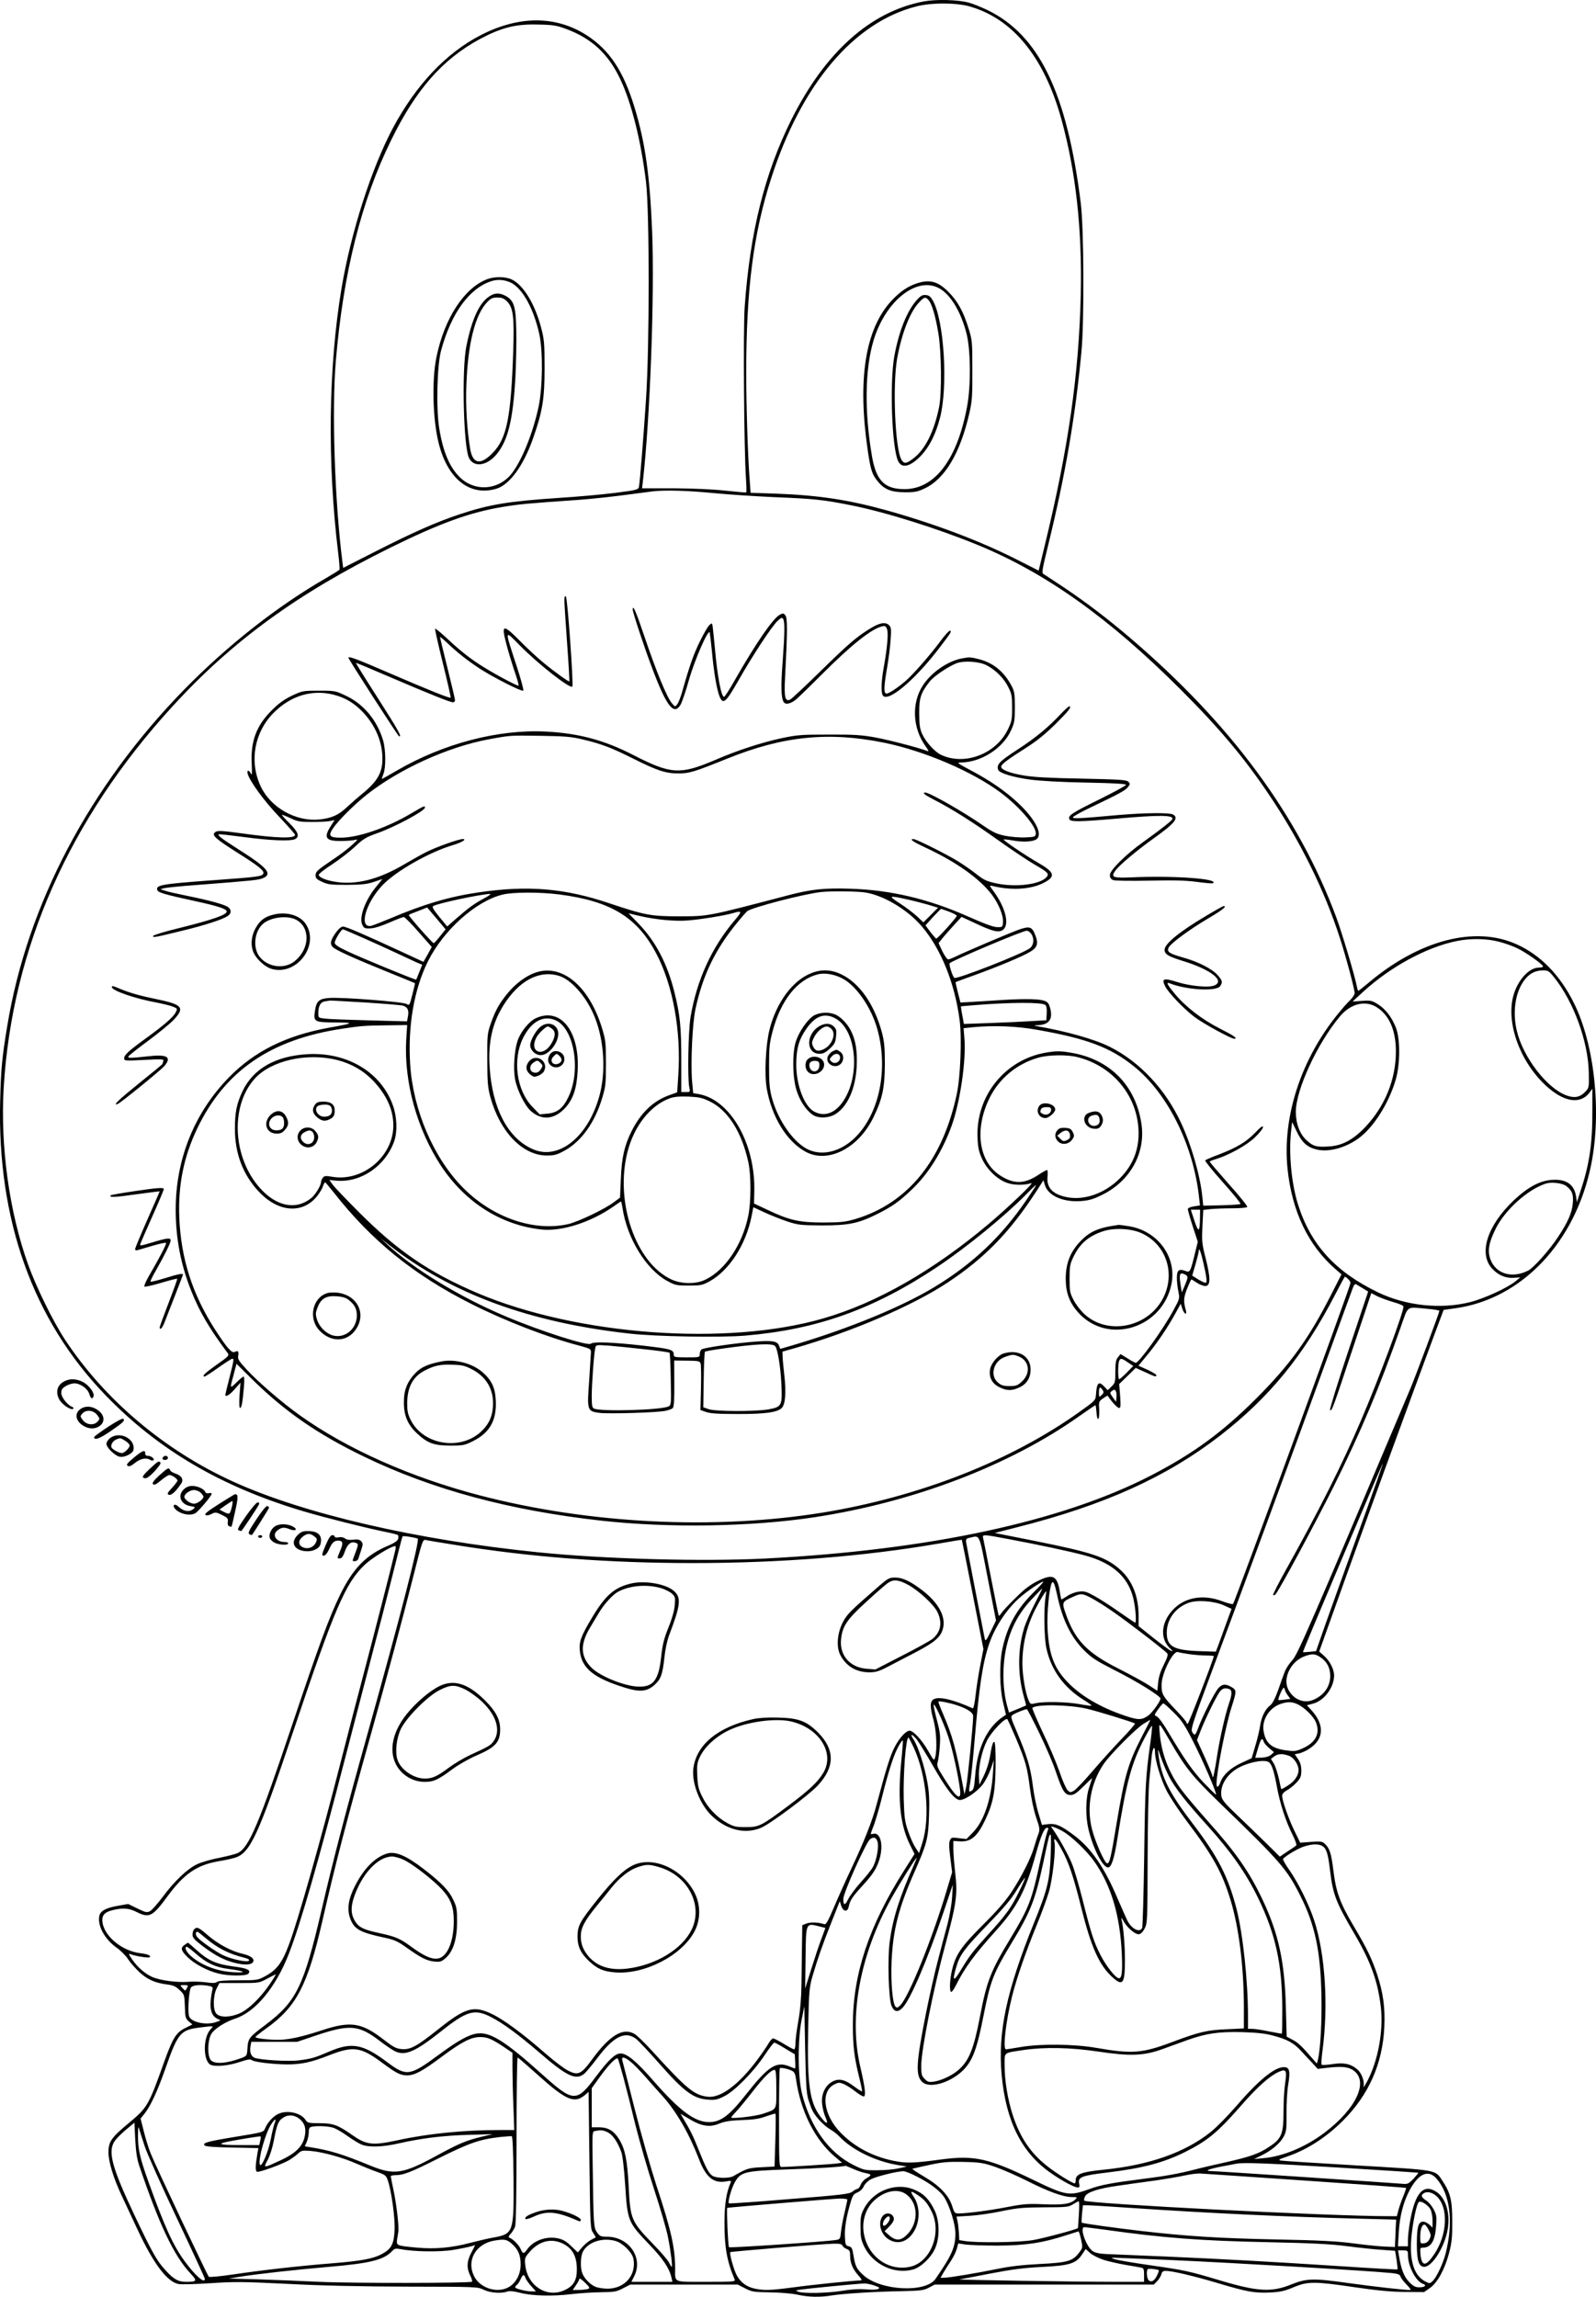 <?xml version="1.0" encoding="UTF-8"?>
<svg xmlns="http://www.w3.org/2000/svg" version="1.0" viewBox="0 0 1167.386 1679.457" preserveAspectRatio="xMidYMid meet">
  <g transform="translate(-416.178,1826.553) scale(0.1,-0.1)" fill="#000000" stroke="none">
    <path d="M10918 18255 c-389 -74 -719 -369 -966 -861 -196 -392 -304 -823 -343 -1369 -12 -163 -5 -1052 9 -1258 4 -55 5 -100 2 -102 -3 -2 -72 4 -155 13 -90 10 -241 16 -378 17 l-229 0 6 50 c53 467 86 1362 68 1823 -17 413 -50 653 -129 912 -80 264 -184 422 -352 529 -224 143 -493 143 -772 0 -253 -130 -473 -362 -643 -679 -157 -295 -306 -758 -376 -1172 -96 -574 -105 -1271 -25 -1932 8 -65 12 -122 10 -126 -2 -4 -46 -31 -97 -61 -354 -203 -723 -493 -1039 -816 -692 -708 -1146 -1568 -1293 -2453 -39 -234 -47 -315 -53 -555 -22 -870 240 -1603 771 -2152 385 -399 845 -669 1446 -848 159 -47 449 -120 600 -151 47 -9 88 -20 92 -23 4 -4 5 -16 2 -28 -4 -14 -26 -30 -71 -49 -164 -69 -258 -166 -353 -359 -79 -162 -152 -359 -347 -940 -249 -741 -319 -907 -401 -949 -16 -8 -76 -23 -134 -35 -59 -11 -132 -32 -164 -47 -71 -33 -165 -122 -252 -239 -37 -49 -78 -96 -92 -104 -24 -12 -31 -11 -93 19 l-68 33 -74 -13 c-88 -15 -130 -38 -137 -75 -14 -71 40 -170 125 -230 31 -22 69 -60 85 -85 16 -25 54 -68 85 -97 60 -54 113 -77 204 -89 41 -5 61 -14 88 -40 35 -33 36 -35 39 -120 2 -80 5 -89 29 -110 l26 -22 -52 -26 c-66 -32 -91 -72 -152 -241 -116 -325 -124 -340 -259 -452 -131 -109 -151 -138 -151 -217 1 -70 36 -186 97 -316 22 -47 73 -156 114 -244 117 -251 218 -387 302 -402 19 -4 124 -1 234 6 176 12 240 11 566 -5 250 -13 529 -19 877 -20 503 -1 511 -1 555 -23 47 -23 130 -29 172 -13 16 6 46 3 94 -9 88 -23 238 -27 374 -10 58 7 155 13 216 14 100 1 116 4 163 29 l53 27 393 0 393 0 53 -27 c49 -26 63 -28 184 -30 74 -1 160 -8 200 -17 82 -18 164 -20 255 -5 81 13 318 28 515 31 133 3 155 6 192 26 l42 22 801 0 801 0 24 24 c13 13 27 36 31 50 5 20 12 26 33 26 48 0 204 -37 376 -88 220 -66 274 -75 387 -70 76 4 107 11 173 39 102 43 152 43 450 -1 158 -23 260 -33 362 -34 l141 -1 43 30 c56 39 110 140 141 260 19 74 23 115 22 230 0 154 -13 205 -73 296 -53 80 -28 75 -622 110 -294 17 -545 33 -559 36 -21 4 -13 9 43 28 147 50 285 138 409 261 190 188 293 419 305 685 7 144 -8 252 -52 386 -39 116 -74 190 -174 358 -98 166 -127 245 -146 401 -16 130 -28 165 -64 198 -18 17 -31 18 -100 13 l-79 -6 -40 82 c-44 89 -92 226 -92 261 0 14 12 28 36 41 19 10 51 36 70 57 29 32 34 45 34 87 0 34 -7 58 -24 84 l-24 35 32 6 c18 4 53 19 77 36 105 69 110 173 14 279 l-34 37 45 12 c83 22 154 119 154 208 -1 44 -32 105 -73 141 l-36 32 198 553 c203 565 445 1226 650 1779 l62 166 86 12 c486 68 878 482 993 1049 78 387 25 883 -128 1187 -101 202 -243 347 -416 425 -306 139 -717 31 -1090 -286 -36 -30 -67 -54 -69 -54 -3 0 -8 17 -12 38 -14 74 -108 389 -150 502 -278 746 -773 1416 -1514 2047 -159 135 -302 244 -461 352 -80 53 -153 102 -163 107 -17 10 -15 22 32 215 125 512 198 935 243 1414 21 223 18 902 -5 1085 -101 808 -305 1229 -683 1412 -44 21 -105 46 -135 54 -81 22 -240 26 -331 9z m331 -35 c320 -89 551 -372 677 -829 106 -386 151 -801 141 -1276 -13 -585 -91 -1130 -263 -1836 l-45 -186 -172 87 c-259 130 -577 251 -923 349 -289 81 -507 115 -830 127 l-182 6 -6 82 c-14 176 -26 544 -26 796 0 609 52 1016 182 1420 222 692 608 1146 1068 1260 108 27 282 26 379 0z m-2944 -167 c185 -69 307 -182 394 -367 82 -172 152 -453 188 -751 26 -214 26 -1207 0 -1590 -20 -298 -45 -610 -52 -641 -4 -19 -19 -23 -177 -43 -95 -12 -276 -28 -403 -36 -375 -25 -509 -47 -731 -120 -173 -58 -341 -132 -620 -274 l-232 -118 -6 46 c-56 440 -78 1108 -48 1466 55 647 186 1172 407 1620 180 367 374 587 645 734 159 85 264 112 430 107 110 -2 135 -7 205 -33z m1075 -3393 c113 -11 315 -24 450 -30 280 -11 358 -19 561 -60 250 -50 629 -169 924 -290 496 -204 959 -533 1481 -1055 285 -284 469 -503 653 -778 223 -331 403 -696 514 -1043 44 -135 107 -371 107 -400 0 -11 -14 -33 -31 -50 -17 -16 -57 -60 -88 -99 -272 -332 -410 -753 -372 -1132 32 -316 153 -568 356 -742 l39 -34 -77 -151 c-163 -320 -297 -506 -542 -752 -250 -250 -462 -406 -773 -567 -652 -337 -1622 -546 -2826 -608 -456 -23 -1171 -4 -1661 46 -886 90 -1712 281 -2229 517 -501 228 -940 599 -1229 1038 -87 132 -212 387 -270 550 -138 385 -204 865 -178 1296 62 1016 480 1960 1235 2785 437 478 913 824 1591 1159 363 179 582 259 825 299 119 20 189 26 550 51 85 6 236 22 335 35 99 13 196 26 215 28 92 10 254 5 440 -13z m5744 -3280 c43 -11 106 -33 139 -50 64 -31 179 -113 185 -130 2 -6 -12 -10 -31 -10 -70 0 -151 -88 -184 -199 -58 -199 43 -484 235 -663 132 -122 253 -141 321 -51 l20 28 0 -165 c1 -237 -22 -392 -87 -585 l-26 -80 -6 41 c-13 88 -71 129 -175 122 -89 -5 -178 -53 -281 -150 -196 -186 -260 -392 -156 -501 44 -47 98 -69 154 -65 l50 3 -34 -28 c-57 -47 -227 -126 -333 -153 -214 -54 -471 -27 -675 72 -311 150 -491 348 -584 642 -49 157 -70 382 -49 550 l6 53 34 -70 c38 -80 76 -114 145 -131 96 -24 239 20 336 105 101 88 199 253 244 410 32 113 32 295 0 376 -31 78 -74 134 -130 170 -44 28 -52 30 -117 26 l-70 -5 75 69 c201 185 468 330 690 374 99 20 215 18 304 -5z m406 -262 c144 -180 250 -474 253 -700 2 -105 2 -107 -27 -137 -37 -39 -78 -47 -135 -26 -143 51 -320 280 -365 475 -32 135 -11 279 54 366 36 50 80 73 137 74 38 0 45 -4 83 -52z m-1290 -223 c87 -60 132 -169 132 -318 0 -204 -80 -401 -224 -553 -90 -94 -170 -137 -270 -142 -88 -5 -110 1 -158 44 -51 46 -80 123 -80 209 0 161 156 499 322 698 82 97 192 122 278 62z m1378 -1302 c42 -31 54 -61 48 -125 -5 -69 -38 -144 -111 -252 -63 -95 -175 -220 -215 -241 -117 -60 -235 -26 -276 80 -23 62 -14 121 37 224 68 139 235 289 368 332 41 13 120 4 149 -18z m-1596 -680 c10 -9 18 -22 18 -29 0 -22 -846 -2333 -859 -2347 -4 -4 -39 5 -77 19 -143 55 -280 30 -367 -66 -86 -96 -91 -212 -12 -283 16 -15 17 -18 3 -13 -10 3 -67 45 -128 93 l-110 88 0 75 c0 142 -46 258 -134 337 -104 93 -202 126 -632 212 l-286 57 168 43 c637 162 1088 366 1479 668 363 281 613 588 842 1031 37 72 70 132 72 132 3 0 13 -7 23 -17z m110 -69 l37 -23 -144 -431 c-79 -236 -139 -432 -135 -435 14 -9 19 6 164 442 l138 413 46 -24 c26 -12 78 -31 116 -42 37 -10 71 -24 73 -31 9 -23 -180 -531 -312 -838 -136 -318 -302 -649 -547 -1088 -55 -98 -97 -181 -94 -185 4 -3 11 -1 17 5 25 25 284 506 423 783 202 407 337 726 491 1165 61 171 37 154 198 140 48 -4 87 -11 87 -15 0 -12 -177 -486 -215 -575 -740 -1751 -823 -1941 -862 -1981 -21 -22 -46 -61 -55 -85 -9 -24 -31 -84 -48 -134 -20 -56 -41 -97 -56 -108 -38 -29 -64 -82 -75 -149 -5 -35 -21 -103 -36 -151 l-26 -88 -72 -33 c-81 -37 -137 -88 -156 -141 -14 -39 -29 -46 -29 -14 0 86 67 429 111 565 35 109 35 119 7 138 -47 30 -74 30 -103 -1 -27 -28 -117 -206 -150 -295 -20 -54 -26 -58 -44 -25 -10 19 7 71 134 412 191 509 626 1689 853 2315 99 272 185 508 191 523 7 18 15 26 23 21 7 -4 30 -18 50 -30z m-31 -1775 c-98 -272 -209 -580 -246 -685 l-67 -192 -47 -5 c-25 -3 -47 -4 -49 -2 -2 1 129 313 290 693 161 380 294 690 295 688 2 -1 -77 -225 -176 -497z m-6884 -54 c18 -6 -128 -574 -369 -1435 -164 -586 -250 -919 -334 -1280 -130 -559 -184 -670 -408 -839 -122 -92 -129 -100 -134 -170 -4 -59 -4 -59 -46 -75 -108 -40 -194 -46 -222 -15 -26 29 -25 143 3 191 22 38 100 88 175 113 148 48 297 228 393 475 86 221 216 673 414 1440 72 278 162 624 200 769 39 146 103 393 142 550 39 157 72 288 75 292 3 6 75 -5 111 -16z m4328 -5 c224 -42 433 -87 544 -116 222 -58 341 -172 370 -354 12 -70 14 -140 6 -140 -3 0 -56 36 -118 79 -62 44 -143 96 -180 116 -58 32 -75 37 -113 32 -24 -2 -62 -16 -84 -31 -22 -14 -41 -26 -44 -26 -2 0 -7 21 -11 48 -19 126 -49 143 -162 87 -57 -28 -98 -59 -163 -124 -48 -47 -95 -97 -103 -110 -9 -14 -18 -23 -20 -20 -2 2 -27 126 -56 274 -29 149 -55 280 -58 293 -7 29 -4 29 192 -8z m-158 -287 l60 -307 -38 -79 c-32 -66 -39 -75 -44 -56 -9 42 -133 683 -137 709 -2 20 2 26 27 31 77 17 66 41 132 -298z m-3911 248 c557 -91 1129 -135 1754 -135 643 0 1257 49 1801 143 90 16 165 28 166 27 1 -1 37 -181 80 -400 l78 -399 -21 -108 c-12 -59 -28 -158 -35 -219 -8 -71 -16 -109 -23 -106 -138 62 -240 87 -281 68 -32 -15 -33 -54 -5 -155 21 -75 28 -215 12 -271 -8 -28 -9 -27 -54 51 -45 78 -106 143 -133 143 -26 0 -73 -50 -109 -119 -33 -64 -61 -153 -131 -416 -31 -120 -94 -279 -187 -475 -38 -80 -94 -205 -125 -278 -44 -104 -60 -132 -72 -127 -37 14 -102 17 -131 5 l-30 -12 -2 -142 c-1 -77 -3 -208 -4 -291 -1 -99 -9 -190 -23 -268 -12 -66 -21 -139 -21 -163 0 -24 -4 -44 -10 -44 -5 0 -39 18 -75 40 -36 22 -71 40 -78 40 -7 0 -23 -17 -34 -37 -12 -21 -49 -75 -83 -121 -137 -183 -271 -282 -366 -268 -96 13 -150 57 -403 335 -52 57 -109 112 -125 122 -85 52 -181 -5 -311 -181 -81 -112 -104 -123 -177 -86 -29 14 -105 72 -168 127 -162 142 -303 246 -389 287 -135 65 -194 48 -395 -112 -157 -125 -203 -150 -267 -144 -41 4 -61 15 -128 67 -165 128 -244 140 -456 70 -154 -50 -242 -69 -320 -69 -76 0 -165 11 -165 20 0 3 35 32 79 63 221 158 302 313 411 787 98 428 170 705 355 1365 126 450 224 814 312 1162 62 247 67 262 87 258 11 -3 102 -18 202 -34z m-422 -38 c-27 -116 -170 -672 -234 -913 -43 -162 -115 -439 -160 -615 -148 -582 -319 -1185 -384 -1357 -52 -139 -90 -188 -180 -236 -48 -26 -58 -27 -192 -27 -95 0 -146 -4 -155 -12 -11 -9 -32 -10 -79 -3 -36 5 -94 7 -130 4 -79 -7 -208 10 -264 35 -53 23 -108 71 -148 129 -25 37 -28 44 -12 38 35 -14 134 -30 141 -22 12 11 -15 23 -69 29 -141 17 -277 136 -278 243 0 39 23 60 80 73 72 17 117 13 170 -14 94 -47 117 -36 229 117 120 162 212 225 368 253 45 7 100 19 122 26 113 34 170 157 431 934 300 892 379 1075 520 1209 55 51 192 136 223 136 4 0 4 -12 1 -27z m4669 -310 c-126 -125 -194 -248 -230 -417 -22 -106 -20 -282 6 -390 l21 -89 -22 -15 c-118 -79 -190 -234 -204 -437 -6 -74 -10 -94 -25 -104 -23 -13 -23 -9 -9 70 5 30 19 162 30 294 34 402 59 570 106 707 42 125 127 254 221 338 51 46 160 120 175 120 6 0 -26 -35 -69 -77z m172 -24 c37 -175 99 -303 195 -400 56 -56 89 -77 220 -144 164 -82 340 -191 340 -210 0 -20 -61 -104 -89 -124 -48 -34 -73 -34 -169 -2 -177 59 -328 147 -423 248 -99 103 -136 205 -145 393 -6 108 13 301 32 332 10 16 22 -12 39 -93z m-165 -61 c-32 -62 -68 -144 -79 -183 -45 -151 -46 -333 -2 -490 11 -38 19 -70 18 -70 -1 -1 -30 -13 -63 -27 l-62 -25 -10 36 c-36 121 -41 291 -12 429 28 139 90 259 186 361 42 44 77 81 79 81 2 0 -23 -51 -55 -112z m79 45 c-13 -81 -10 -293 6 -368 34 -159 128 -290 274 -380 34 -21 59 -40 57 -42 -2 -2 -41 3 -86 11 -90 17 -262 21 -323 7 -37 -9 -39 -8 -52 22 -24 57 -45 184 -45 270 0 137 31 269 93 392 30 60 75 135 81 135 1 0 -1 -21 -5 -47z m336 -3 c32 -17 101 -60 154 -97 100 -68 382 -285 400 -307 8 -9 1 -33 -25 -84 -24 -48 -38 -91 -41 -131 l-6 -59 -66 43 c-36 23 -135 77 -220 120 -226 114 -315 206 -382 395 -32 90 -31 92 51 129 59 27 68 26 135 -9z m968 -53 l57 -26 -36 -98 c-20 -54 -45 -124 -57 -157 l-22 -58 -125 4 c-187 7 -235 36 -234 137 1 96 62 180 159 216 62 23 186 14 258 -18z m-254 -357 c36 -5 92 -10 124 -10 31 0 57 -2 57 -5 0 -18 -184 -495 -191 -495 -5 0 -9 5 -9 10 0 6 -35 47 -79 93 -95 99 -104 116 -103 184 1 83 85 252 120 238 8 -3 45 -10 81 -15z m961 -23 c47 -31 71 -76 72 -135 0 -79 -46 -144 -126 -177 -67 -28 -144 4 -181 76 -43 83 19 208 121 244 55 20 76 18 114 -8z m-260 -239 c0 -5 9 -22 20 -38 l20 -27 -43 -6 c-23 -3 -43 -4 -44 -3 -7 7 32 94 39 90 4 -3 8 -10 8 -16z m-406 6 c21 -8 20 -39 -3 -105 -29 -86 -69 -263 -90 -403 -11 -71 -23 -131 -26 -134 -3 -3 -5 0 -5 7 0 6 -25 68 -56 137 l-57 125 28 72 c33 84 109 240 137 280 19 27 41 33 72 21z m-1989 -119 c74 -25 115 -53 115 -78 0 -62 -41 -470 -51 -517 l-13 -55 -8 45 c-53 286 -79 382 -148 542 -21 48 -36 89 -34 91 7 6 81 -9 139 -28z m2493 6 c49 -25 111 -87 128 -127 35 -83 0 -151 -98 -194 -48 -21 -59 -22 -124 -13 -103 15 -146 53 -160 142 -13 80 41 167 122 196 54 19 88 18 132 -4z m-2558 -241 c30 -91 72 -283 84 -382 10 -87 -27 -60 -117 85 -50 79 -55 91 -46 120 5 18 12 70 15 117 5 72 2 100 -20 183 -14 53 -26 105 -25 115 1 27 75 -133 109 -238z m1647 183 c58 -57 80 -90 140 -208 70 -136 177 -384 169 -392 -2 -2 -41 37 -88 85 -84 89 -140 169 -261 372 -34 58 -71 109 -83 114 -21 9 -21 10 9 53 17 24 34 43 38 43 5 0 39 -30 76 -67z m-637 28 c75 -17 332 -96 353 -108 4 -3 -41 -55 -100 -116 -59 -62 -155 -168 -213 -236 -58 -68 -117 -130 -132 -139 -25 -15 -28 -15 -47 2 -10 9 -38 71 -60 137 -23 66 -78 196 -123 289 -44 94 -78 173 -75 177 28 28 265 24 397 -6z m-346 -179 c47 -96 101 -222 120 -280 48 -142 66 -172 108 -172 25 0 43 12 95 63 35 35 63 62 63 60 0 -2 -10 -32 -21 -66 -27 -77 -29 -212 -5 -310 32 -136 104 -277 142 -277 25 0 45 60 70 218 65 408 101 542 196 725 28 53 53 95 56 93 2 -3 -3 -58 -12 -123 -35 -254 -38 -315 -45 -818 -4 -286 -11 -528 -15 -537 -17 -38 -77 -8 -108 53 -9 19 -41 91 -71 160 -97 230 -193 369 -319 464 -96 72 -133 88 -189 82 l-46 -6 -26 87 c-15 48 -34 142 -42 210 -17 129 -41 208 -119 392 -41 95 -43 105 -28 115 23 16 95 44 105 42 4 -1 45 -80 91 -175z m-170 -40 c70 -167 81 -207 101 -362 9 -72 28 -161 45 -212 28 -82 29 -91 16 -126 -8 -20 -21 -62 -30 -92 -21 -77 -92 -218 -166 -330 -44 -66 -106 -138 -209 -240 -159 -159 -199 -217 -226 -331 -17 -73 -20 -159 -5 -159 5 0 19 19 31 43 69 137 136 228 301 411 150 167 214 290 286 553 38 137 62 193 82 193 12 0 12 -2 0 -36 -6 -15 -28 -109 -50 -210 -61 -284 -83 -340 -217 -562 -145 -240 -173 -310 -223 -571 -45 -236 -80 -324 -157 -391 -45 -40 -123 -77 -180 -86 -36 -5 -45 -3 -67 19 -23 23 -26 34 -26 96 0 117 88 560 175 881 84 310 92 374 73 536 -7 60 -13 136 -13 169 l0 59 47 -3 c82 -5 129 35 187 159 58 123 73 206 75 395 1 106 -3 171 -9 173 -11 4 -18 -21 -34 -117 -6 -35 -25 -93 -43 -130 l-33 -66 -3 56 c-4 75 21 190 58 265 31 64 135 173 150 158 4 -5 33 -69 64 -142z m925 25 c-105 -204 -130 -287 -190 -645 -42 -254 -51 -292 -69 -292 -18 0 -88 159 -111 250 -41 161 -9 336 85 476 48 70 231 255 290 293 28 17 51 31 52 31 1 0 -24 -51 -57 -113z m206 -52 c109 -188 161 -252 354 -439 453 -438 497 -489 595 -685 105 -208 146 -399 153 -714 5 -194 -7 -412 -26 -485 l-7 -26 -30 34 c-80 93 -107 119 -148 140 l-43 23 -6 216 c-8 328 -53 535 -167 778 -100 212 -196 350 -410 589 -78 88 -165 191 -192 229 -91 126 -142 263 -154 412 -7 80 -8 81 81 -72z m-1857 20 c15 -20 69 -106 118 -192 95 -166 151 -239 190 -249 33 -8 128 54 174 113 19 25 45 75 58 112 l23 66 -6 -89 c-12 -196 -65 -355 -146 -439 l-48 -49 -55 6 c-52 7 -57 6 -66 -16 -8 -16 -7 -53 3 -128 l13 -105 -33 -110 c-106 -362 -285 -806 -348 -865 -18 -17 -24 -18 -34 -7 -21 26 -34 177 -28 327 10 232 51 392 165 651 93 210 104 251 109 419 4 106 1 170 -11 237 -20 117 -69 270 -101 317 -31 46 -15 47 23 1z m-23 -58 c94 -203 122 -511 63 -697 l-24 -75 -26 40 c-15 22 -39 76 -54 120 -24 70 -28 100 -32 230 -5 185 15 455 35 455 2 0 19 -33 38 -73z m2560 43 c3 -11 22 -32 41 -48 l34 -29 -21 -19 c-14 -12 -38 -19 -69 -21 l-47 -1 20 69 c21 71 31 83 42 49z m-2652 -155 c-26 -281 -6 -460 68 -606 l30 -60 -77 -122 c-256 -404 -374 -758 -374 -1125 0 -159 10 -239 46 -386 14 -54 23 -100 21 -103 -3 -2 -29 14 -58 36 -68 51 -111 61 -159 35 -53 -28 -83 -94 -75 -163 3 -30 14 -74 25 -98 24 -55 7 -53 -37 5 -80 105 -98 237 -90 648 6 272 8 296 32 380 38 128 69 219 138 393 l61 154 11 -34 c15 -44 47 -47 55 -4 10 46 26 70 97 148 82 89 107 129 129 202 29 103 5 195 -48 181 -22 -5 -23 -11 7 67 13 37 41 131 60 209 41 164 79 285 108 343 20 42 38 67 43 63 1 -2 -4 -75 -13 -163z m1857 77 c0 -59 43 -199 85 -281 25 -48 91 -148 147 -222 194 -256 259 -375 322 -582 60 -200 95 -481 96 -768 l0 -166 -127 -6 c-142 -6 -198 -19 -393 -92 -223 -84 -296 -90 -560 -44 -160 28 -408 31 -552 6 -54 -9 -102 -17 -108 -17 -25 0 -1 208 45 390 32 128 100 324 179 517 36 87 76 198 90 245 27 93 51 311 41 360 -10 45 9 28 50 -47 52 -92 89 -201 144 -423 74 -296 132 -426 231 -516 75 -67 90 -46 90 128 0 109 -11 240 -26 301 -2 11 4 4 15 -16 27 -50 88 -101 114 -97 14 2 29 18 42 43 19 38 20 61 21 510 1 266 6 518 13 580 6 61 14 138 17 172 7 61 24 79 24 25z m103 -178 c44 -83 122 -183 277 -354 177 -196 287 -353 375 -535 128 -265 175 -483 176 -808 0 -98 -1 -180 -3 -182 -2 -1 -43 6 -93 16 -49 10 -105 19 -122 19 l-33 0 0 93 c0 257 -38 610 -85 789 -60 231 -136 379 -315 613 -178 233 -234 344 -255 512 -5 46 -5 45 18 -22 13 -38 40 -102 60 -141z m876 153 c36 -13 71 -64 71 -105 0 -39 -29 -82 -77 -112 -26 -17 -48 -29 -49 -27 -2 1 -10 36 -18 76 -9 40 -25 89 -36 109 l-22 36 24 18 c27 20 59 22 107 5z m-154 -43 c26 -10 42 -54 65 -175 23 -130 66 -261 117 -362 19 -38 31 -72 26 -76 -4 -4 -33 -24 -64 -44 l-56 -38 -94 93 c-52 51 -147 143 -210 203 -92 87 -118 117 -123 144 -13 71 32 153 111 202 69 43 184 69 228 53z m-1497 -511 c60 -34 176 -145 227 -218 123 -174 188 -390 202 -671 6 -139 1 -184 -21 -184 -23 0 -93 88 -135 170 -48 94 -68 155 -130 401 -27 108 -63 230 -80 270 -28 68 -96 189 -138 248 -17 23 -17 24 7 16 14 -4 44 -18 68 -32z m-91 -170 c-7 -187 -24 -257 -123 -500 -200 -496 -264 -795 -236 -1107 31 -343 147 -574 364 -723 82 -57 169 -103 193 -103 13 0 15 6 10 29 -10 47 18 58 210 81 257 31 410 72 568 151 163 82 237 144 405 336 122 140 213 221 281 250 50 21 57 9 43 -84 -7 -43 -12 -137 -12 -209 0 -160 -14 -197 -101 -254 -76 -52 -141 -75 -319 -115 -85 -19 -189 -43 -230 -54 -119 -31 -223 -49 -399 -71 -205 -26 -290 -42 -366 -70 -153 -55 -174 -52 -425 70 -317 153 -421 176 -656 146 -214 -29 -263 -30 -356 -11 -153 31 -285 101 -387 205 -128 131 -150 305 -44 355 28 14 36 14 67 1 19 -8 58 -33 86 -55 29 -23 56 -38 62 -35 14 9 5 75 -26 209 -89 372 -6 824 226 1240 62 111 177 295 184 295 2 0 -8 -26 -22 -57 -104 -234 -152 -386 -175 -558 -16 -124 -8 -418 14 -467 19 -46 47 -50 82 -12 58 62 180 349 297 694 l69 205 -5 -90 c-3 -52 -18 -136 -34 -200 -17 -60 -48 -180 -70 -265 -23 -85 -61 -256 -86 -380 -73 -366 -79 -458 -30 -507 61 -61 251 8 333 122 48 66 75 151 115 353 52 265 73 318 208 541 140 230 172 314 233 597 39 186 41 194 51 194 4 0 4 -66 1 -147z m-1266 93 c10 -36 -7 -129 -32 -178 -10 -21 -51 -72 -90 -115 -39 -43 -81 -100 -94 -126 -22 -47 -35 -46 -35 3 0 44 167 416 196 437 27 20 46 12 55 -21z m3256 -31 c28 -19 39 -58 53 -175 21 -177 43 -234 175 -459 124 -211 174 -350 197 -543 19 -172 -20 -388 -97 -536 -20 -37 -33 -57 -30 -45 10 36 -13 100 -46 127 -48 41 -98 51 -182 38 -40 -6 -75 -8 -78 -4 -4 4 -1 50 6 102 44 332 20 708 -61 954 -37 113 -113 267 -177 361 -31 43 -53 83 -51 87 12 18 100 72 147 89 63 22 115 24 144 4z m-2225 -339 c-57 -115 -92 -163 -227 -311 -110 -122 -131 -149 -195 -255 -54 -90 -65 -84 -34 21 26 90 60 136 228 309 121 125 175 189 216 257 30 50 57 89 59 87 3 -2 -19 -51 -47 -108z m-1457 -247 l44 -11 -30 -82 c-17 -44 -50 -144 -74 -221 l-44 -140 3 223 c3 263 1 256 101 231z m-3981 -361 c-73 -125 -178 -237 -256 -273 -69 -32 -147 -34 -174 -4 -26 29 -24 133 3 186 l20 38 145 0 c143 0 145 0 204 32 71 37 67 36 58 21z m-644 -88 c-6 -11 -12 -20 -14 -20 -2 0 -11 9 -21 20 -18 20 -17 20 14 20 29 0 31 -2 21 -20z m160 14 c26 -6 31 -10 25 -28 -3 -12 -9 -47 -12 -78 -7 -68 8 -113 46 -133 l26 -13 -28 -11 c-74 -28 -191 -3 -203 43 -10 43 0 191 15 209 14 18 72 22 131 11z m4383 -827 c10 -32 24 -72 33 -88 23 -45 82 -107 128 -134 23 -13 55 -38 71 -56 90 -94 257 -176 418 -204 l72 -12 -60 -13 c-33 -8 -103 -14 -155 -14 -92 -1 -100 1 -173 37 -182 90 -317 277 -379 523 -31 124 -32 392 -3 539 l20 100 6 -310 c5 -245 9 -322 22 -368z m-2317 598 c91 -48 194 -124 354 -261 198 -171 263 -201 323 -154 15 12 58 63 96 114 121 161 205 203 285 143 18 -14 92 -93 164 -174 189 -215 255 -263 364 -271 48 -4 67 0 115 24 76 36 218 181 298 302 33 50 65 91 70 91 6 0 42 -19 80 -43 l70 -42 3 -52 c2 -29 1 -52 -1 -52 -3 0 -21 7 -40 15 -97 40 -155 3 -319 -205 -122 -155 -185 -202 -270 -202 -104 0 -214 82 -404 299 -126 145 -196 203 -243 203 -39 0 -86 -44 -178 -166 -145 -195 -165 -194 -399 16 -267 240 -376 308 -471 296 -63 -8 -142 -52 -288 -160 -206 -152 -231 -155 -372 -49 -177 132 -257 147 -418 79 -114 -49 -134 -54 -223 -66 -80 -11 -300 3 -332 20 -24 13 -33 43 -26 83 l6 32 167 0 168 0 145 49 c241 80 306 74 458 -41 46 -36 100 -72 120 -80 71 -30 145 3 320 141 200 160 254 175 378 111z m-2054 -88 c-58 -62 -55 -238 3 -261 37 -14 129 -5 205 20 63 21 83 24 94 15 17 -14 159 -31 262 -31 101 0 174 16 301 66 178 70 233 63 390 -54 104 -77 133 -92 183 -92 54 0 111 30 250 134 146 109 217 146 282 146 54 0 84 -12 176 -73 l62 -42 0 -110 c0 -60 3 -188 7 -282 l6 -173 -109 0 c-262 0 -522 -26 -746 -75 -185 -40 -227 -34 -335 42 -100 70 -136 83 -234 83 -81 0 -88 2 -103 25 -35 53 -139 74 -203 41 -36 -18 -75 -62 -92 -103 -12 -29 -12 -29 -214 -62 -213 -35 -247 -45 -228 -64 8 -8 76 -13 202 -15 l191 -4 -6 -31 c-17 -99 -18 -137 -4 -142 16 -6 184 55 238 87 19 12 47 32 62 46 25 23 32 24 95 19 92 -9 231 -48 333 -93 47 -20 114 -48 150 -60 59 -21 66 -26 78 -61 27 -78 54 -276 50 -363 -5 -104 -23 -138 -90 -175 -65 -36 -150 -52 -373 -70 -240 -19 -502 -49 -719 -81 -93 -14 -172 -21 -177 -17 -11 12 -391 815 -423 897 -16 38 -39 112 -52 165 l-24 95 29 36 c44 56 93 161 151 325 93 266 111 287 255 305 105 13 102 13 77 -13z m7770 -46 c104 -27 153 -54 207 -113 25 -28 63 -68 84 -90 l37 -41 68 8 c100 12 149 8 186 -14 125 -77 34 -281 -206 -462 -140 -105 -305 -173 -448 -185 l-65 -6 55 27 c74 36 136 89 162 138 19 37 21 56 20 167 -1 69 4 163 12 210 17 101 10 130 -31 130 -70 0 -187 -97 -353 -290 -58 -67 -140 -150 -182 -184 -188 -150 -447 -242 -783 -276 -161 -16 -205 -32 -205 -76 0 -13 -3 -24 -7 -24 -17 0 -141 77 -205 129 -118 93 -194 206 -247 366 -38 115 -61 255 -61 366 0 102 -12 91 137 114 158 23 344 19 546 -11 234 -35 334 -32 472 18 55 20 138 50 185 67 136 48 224 61 395 57 108 -3 172 -10 227 -25z m-5372 -292 c202 -181 263 -207 339 -144 l28 24 6 -502 c6 -489 7 -502 28 -530 11 -16 19 -30 17 -32 -1 -1 -17 -10 -35 -19 -17 -9 -46 -33 -63 -53 l-32 -38 -48 46 c-36 35 -60 49 -97 57 -84 18 -178 -15 -224 -79 -26 -37 -33 -36 -49 1 -12 29 -56 73 -82 83 -9 3 -7 11 9 28 12 13 26 37 32 52 7 19 11 229 11 633 0 332 3 604 8 604 4 0 72 -59 152 -131z m623 -19 c20 -74 59 -229 87 -345 29 -115 89 -325 135 -465 46 -140 93 -300 103 -355 20 -100 34 -215 27 -215 -3 0 -12 15 -21 33 -9 17 -60 77 -114 132 -162 168 -168 181 -180 425 -10 191 -26 270 -68 340 -39 64 -83 90 -148 90 l-54 0 0 143 0 143 61 85 c64 88 119 144 130 131 3 -4 22 -68 42 -142z m55 116 c23 -18 71 -69 109 -112 37 -43 92 -104 121 -136 101 -112 194 -273 266 -460 52 -136 108 -181 203 -163 32 6 35 4 28 -12 -30 -69 -44 -156 -44 -284 -1 -182 17 -287 74 -421 7 -17 -7 -18 -208 -18 -245 0 -227 -8 -227 95 0 153 -29 283 -137 610 -41 126 -113 378 -159 560 -46 181 -86 340 -90 353 -10 33 17 28 64 -12z m1179 -64 c15 -8 23 -25 27 -59 34 -238 139 -446 287 -570 l50 -42 -33 -5 c-29 -5 -360 -26 -409 -26 -18 0 -19 14 -19 358 0 197 2 361 6 364 7 7 63 -5 91 -20z m-117 -132 c0 -158 7 -145 -98 -181 -51 -18 -232 -39 -232 -27 0 3 17 23 38 45 21 22 75 88 120 146 81 104 134 157 160 157 9 0 12 -35 12 -140z m-550 -260 c52 -15 86 -12 138 9 34 14 79 21 162 24 88 3 130 10 177 28 35 12 65 21 67 18 3 -3 2 -91 -1 -196 l-6 -190 -96 -5 c-96 -5 -108 -9 -205 -65 -30 -18 -127 -16 -154 3 -27 19 -48 58 -102 194 -38 96 -58 137 -112 227 l-19 32 58 -34 c31 -20 73 -40 93 -45z m-2930 35 c35 -33 43 -74 28 -132 -16 -65 -68 -115 -169 -162 -134 -62 -133 -62 -99 1 16 30 35 90 44 138 23 123 34 149 70 171 40 26 89 19 126 -16z m-190 -26 c-5 -13 -19 -68 -29 -122 -19 -94 -69 -208 -79 -179 -13 39 42 233 84 295 27 42 41 45 24 6z m-990 -309 c148 -437 255 -661 377 -791 49 -52 45 -59 -33 -59 -59 0 -91 18 -152 85 -64 70 -94 123 -228 405 -170 360 -198 472 -137 548 17 21 54 57 84 81 l54 45 6 -125 c5 -88 13 -143 29 -189z m41 139 c15 -47 120 -282 233 -521 113 -239 206 -440 206 -446 0 -39 -71 24 -147 128 -84 114 -146 250 -262 572 -67 185 -81 250 -80 352 1 66 2 68 11 36 6 -19 23 -74 39 -121z m1381 137 c20 -7 66 -34 102 -60 36 -26 82 -54 102 -62 53 -22 155 -19 280 10 164 37 320 56 509 61 l170 5 -80 -19 c-111 -26 -169 -51 -327 -137 -249 -136 -312 -146 -488 -74 -207 85 -292 111 -442 135 l-37 6 15 34 c8 19 14 50 14 69 0 24 5 36 18 39 36 10 128 6 164 -7z m2004 -32 c37 -18 72 -69 100 -144 10 -29 20 -116 29 -247 16 -257 21 -268 173 -427 106 -110 150 -177 166 -248 l6 -28 -150 0 -150 0 20 40 c69 135 -37 290 -199 290 -44 0 -52 3 -72 31 -25 36 -26 48 -32 486 -4 249 -4 252 17 256 42 8 59 7 92 -9z m-2541 -63 l-7 -31 -126 0 c-196 0 -201 10 -22 40 85 15 157 25 158 24 2 -1 1 -16 -3 -33z m1853 -272 c3 -397 0 -408 -146 -435 -37 -6 -112 -24 -167 -38 -138 -37 -264 -48 -391 -36 -152 14 -153 15 -148 58 3 21 7 46 9 57 7 31 -14 211 -36 310 -10 49 -19 93 -19 97 0 4 15 8 33 8 60 0 111 20 322 126 219 109 295 136 445 153 41 4 80 7 85 6 6 -1 11 -113 13 -306z m3522 82 c52 -18 157 -64 233 -102 158 -80 267 -119 328 -119 39 0 42 -1 28 -16 -35 -34 -89 -43 -229 -37 -119 5 -151 3 -270 -20 -129 -25 -290 -46 -356 -47 -28 0 -32 4 -48 55 -24 77 -92 148 -206 215 -51 30 -89 55 -84 57 5 2 61 14 124 28 97 21 136 24 250 22 121 -3 145 -7 230 -36z m2524 -6 c312 -19 570 -36 572 -37 1 -2 -15 -22 -36 -45 -36 -37 -43 -40 -82 -36 -69 6 -1363 93 -1399 93 -51 1 -17 15 81 34 47 8 94 18 105 20 51 10 233 3 759 -29z m-3562 -9 c31 -14 72 -28 92 -31 44 -9 45 -15 5 -38 -17 -9 -36 -31 -42 -47 -6 -17 -17 -30 -23 -30 -6 0 -23 -9 -37 -20 -22 -18 -73 -24 -462 -55 -240 -20 -440 -34 -442 -31 -10 9 19 111 44 155 43 75 71 82 382 93 219 7 421 20 427 27 1 0 26 -10 56 -23z m470 -58 c99 -51 168 -105 198 -152 40 -66 80 -196 80 -262 0 -101 -27 -161 -146 -333 -72 -103 -401 -86 -526 27 -50 46 -60 63 -73 142 -9 56 -13 65 -35 70 -23 5 -25 11 -28 65 -4 66 9 144 39 248 17 59 24 69 53 81 19 8 37 25 45 43 7 17 29 40 51 52 36 20 185 58 238 60 13 1 60 -18 104 -41z m2842 -28 c401 -27 730 -51 732 -53 2 -2 -7 -30 -21 -63 -13 -32 -29 -78 -35 -101 l-11 -43 -57 0 c-432 0 -2207 91 -2230 114 -3 3 0 17 6 30 14 32 101 60 249 80 60 9 176 25 258 36 83 12 183 29 223 38 41 9 93 16 115 14 23 -1 370 -25 771 -52z m955 15 c101 -116 125 -318 66 -551 -19 -72 -67 -174 -95 -199 -21 -19 -22 -19 -57 0 -84 46 -116 163 -95 348 12 104 36 215 51 230 14 14 69 -21 86 -53 8 -16 15 -53 15 -81 l0 -52 -23 21 c-13 12 -33 22 -45 22 -36 0 -46 -36 -47 -160 0 -125 14 -170 55 -170 57 0 148 144 170 270 21 118 -11 229 -79 276 -97 66 -158 -2 -196 -216 -8 -47 -15 -106 -15 -132 l0 -48 -37 0 -36 0 6 103 c7 122 36 229 83 314 65 117 134 145 193 78z m0 -128 c88 -81 81 -279 -16 -424 -61 -92 -92 -93 -101 -4 -4 47 -3 51 17 51 60 0 89 48 97 158 5 67 3 83 -18 122 -13 25 -37 54 -55 65 -36 23 -41 39 -15 54 23 14 61 5 91 -22z m-4309 -26 c0 -4 -9 -44 -19 -87 -11 -44 -23 -107 -27 -141 -6 -60 -8 -63 -38 -67 -70 -12 -776 -59 -782 -53 -7 7 -19 286 -13 288 15 4 776 67 822 68 31 0 57 -3 57 -8z m1693 -108 c-3 -54 -6 -99 -7 -100 -6 -9 -253 -75 -329 -88 -102 -17 -406 -21 -495 -7 l-44 7 -2 50 c-2 28 -6 66 -10 86 l-8 36 99 6 c54 3 159 18 233 34 117 24 159 27 310 28 162 0 178 2 210 22 19 12 38 22 42 22 4 1 5 -43 1 -96z m389 47 c576 -39 1139 -65 1662 -78 l270 -7 -4 -70 c-1 -38 -3 -83 -4 -100 l-1 -30 -80 3 c-44 2 -147 13 -230 24 -116 15 -245 22 -565 28 -417 9 -643 23 -973 61 -192 22 -438 56 -443 62 -2 2 -1 31 2 65 l7 62 33 0 c18 0 164 -9 326 -20z m2171 -163 c16 -32 17 -40 5 -64 -9 -19 -22 -29 -41 -31 -26 -3 -27 -2 -27 48 0 56 14 93 33 88 7 -2 20 -21 30 -41z m-2368 4 c425 -60 701 -81 1190 -91 335 -7 464 -14 585 -30 85 -11 198 -23 251 -26 l95 -7 11 -66 c5 -36 8 -68 7 -70 -2 -2 -187 8 -411 23 -542 35 -856 52 -1283 71 -195 8 -389 16 -432 18 -51 2 -85 9 -103 21 -48 31 -99 176 -62 176 7 0 75 -9 152 -19z m-176 -70 c12 -56 12 -62 -7 -88 -51 -72 -84 -82 -302 -93 -120 -6 -214 -17 -300 -35 -153 -31 -355 -65 -392 -65 l-27 0 22 38 c12 20 36 59 54 85 18 27 37 66 43 88 l11 40 52 -8 c29 -4 135 -8 237 -8 205 1 324 19 495 74 50 16 92 29 95 30 3 1 12 -26 19 -58z m-4163 -33 c46 -41 64 -83 64 -151 0 -71 -33 -134 -86 -165 -83 -48 -209 -10 -254 78 -58 114 10 237 145 261 77 13 93 10 131 -23z m757 21 c53 -14 123 -84 132 -131 22 -119 -63 -217 -188 -218 -32 0 -72 6 -90 14 -39 16 -82 61 -96 99 -16 41 -13 123 4 157 37 71 142 106 238 79z m-396 -14 c77 -33 113 -91 114 -189 1 -83 -22 -125 -88 -156 -129 -61 -271 28 -289 180 -6 53 -4 57 31 98 67 77 150 101 232 67z m2057 -20 c3 -8 17 -20 31 -25 21 -8 25 -16 25 -50 0 -52 19 -97 60 -143 28 -32 29 -37 13 -37 -42 0 -356 -32 -493 -51 -167 -22 -210 -23 -280 -8 -59 13 -103 46 -131 100 -22 43 -53 158 -46 166 6 5 671 60 758 62 42 1 58 -3 63 -14z m-2715 -52 c-34 -64 -36 -113 -5 -173 9 -18 13 -36 10 -39 -11 -11 -890 -12 -1114 -1 -124 6 -324 14 -445 18 l-220 6 80 13 c131 21 404 51 656 73 297 25 399 51 458 114 19 20 27 22 64 15 94 -19 290 -22 387 -5 76 13 137 26 157 35 1 1 -12 -25 -28 -56z m4627 -53 c36 -11 107 -27 158 -36 50 -8 101 -17 114 -20 19 -4 22 -11 22 -54 l0 -50 -203 0 c-297 0 -1176 14 -1147 18 14 2 116 21 227 43 156 30 242 41 377 48 201 10 248 24 293 92 l26 39 33 -30 c19 -16 63 -38 100 -50z m2224 37 c0 -83 59 -196 111 -212 29 -10 12 -25 -28 -25 -28 0 -44 8 -73 38 -38 38 -60 94 -75 190 l-7 42 36 0 c34 0 36 -2 36 -33z m-1745 -37 c453 -20 1476 -80 1627 -96 45 -5 59 -10 64 -26 3 -11 24 -38 45 -59 21 -21 33 -39 27 -39 -45 0 -266 25 -453 51 -255 36 -306 35 -418 -10 -145 -59 -247 -53 -527 31 -224 67 -253 73 -503 109 -120 17 -237 37 -260 44 -40 13 -37 13 58 9 55 -2 208 -9 340 -14z m-77 -76 c2 -1 -4 -18 -13 -37 -19 -40 -41 -53 -61 -36 -14 12 -19 70 -7 82 6 6 72 -1 81 -9z m-4633 -55 c4 -12 23 -39 42 -60 l35 -39 -31 0 c-41 0 -121 20 -121 30 0 4 6 13 14 19 8 6 19 25 26 41 15 35 26 38 35 9z m458 -81 c-10 -3 -39 -7 -65 -7 l-47 -1 24 36 c14 20 25 42 25 47 0 6 18 -7 40 -28 35 -34 38 -41 23 -47z m2092 26 c39 -14 45 -18 30 -26 -10 -6 -47 -7 -89 -3 -48 4 -104 1 -171 -10 -109 -18 -286 -22 -324 -7 -23 8 -22 9 15 15 44 7 378 40 465 45 14 1 47 -5 74 -14z M10873 16195 c-68 -21 -126 -60 -189 -127 -194 -208 -252 -577 -174 -1104 21 -139 31 -170 76 -223 46 -55 97 -75 194 -75 72 -1 94 4 143 27 150 69 263 260 330 555 19 84 22 126 21 312 0 206 -1 219 -28 305 -37 121 -80 199 -146 265 -76 77 -136 94 -227 65z m163 -40 c82 -48 156 -173 196 -331 30 -120 32 -379 4 -529 -72 -389 -236 -605 -456 -606 -147 -1 -209 61 -240 239 -56 327 -52 636 11 847 88 293 321 476 485 380z M10867 16071 c-70 -78 -129 -224 -163 -406 -36 -192 -19 -674 27 -771 27 -57 90 -41 168 40 62 67 106 154 138 275 60 228 31 710 -51 857 -17 30 -28 40 -52 42 -25 2 -37 -4 -67 -37z m87 0 c24 -27 51 -118 72 -246 22 -134 25 -436 5 -535 -36 -179 -102 -312 -189 -377 -51 -39 -67 -41 -86 -10 -47 73 -67 544 -32 742 33 182 94 340 160 409 38 41 46 43 70 17z M7728 16225 c-168 -62 -314 -283 -373 -567 -36 -168 -28 -464 16 -635 66 -262 229 -389 422 -331 96 29 197 167 267 366 70 198 85 290 85 517 0 178 -3 210 -24 290 -45 174 -128 312 -212 355 -45 23 -125 25 -181 5z m170 -26 c86 -42 168 -191 209 -379 27 -127 24 -388 -6 -530 -42 -196 -125 -399 -201 -493 -97 -117 -266 -127 -373 -23 -76 73 -124 186 -152 356 -24 143 -17 461 13 572 74 275 209 459 372 509 45 13 93 9 138 -12z M7739 16097 c-72 -48 -126 -165 -166 -363 -35 -172 -21 -741 20 -819 36 -70 132 -56 202 30 82 100 118 246 136 550 6 110 9 270 7 355 -3 177 -17 218 -78 252 -46 24 -80 23 -121 -5z m131 -35 c45 -45 54 -113 46 -357 -16 -492 -47 -645 -150 -751 -89 -92 -146 -82 -165 28 -23 137 -34 308 -28 468 11 302 63 511 151 605 28 29 40 35 75 35 33 0 49 -6 71 -28z M8290 13875 c0 -22 9 -164 20 -315 11 -150 18 -275 16 -277 -4 -5 -114 74 -191 138 -38 31 -113 100 -165 153 -130 131 -143 129 -105 -16 13 -51 40 -140 59 -197 20 -58 34 -106 31 -109 -6 -7 -210 103 -294 160 -82 54 -149 109 -248 202 -35 32 -66 57 -69 54 -2 -3 23 -116 57 -252 34 -136 59 -249 57 -252 -7 -6 -143 48 -461 185 -228 99 -287 120 -287 107 0 -10 362 -571 370 -574 25 -9 -3 41 -154 278 -90 140 -162 256 -161 258 2 2 112 -44 246 -102 292 -125 444 -186 464 -186 8 0 15 7 15 15 0 9 -25 114 -55 235 -30 121 -55 223 -55 227 0 4 21 -13 48 -38 77 -74 152 -133 242 -192 100 -65 307 -170 319 -162 5 3 -17 85 -49 182 -89 273 -91 266 26 147 132 -134 365 -317 382 -299 10 10 -35 646 -47 658 -8 8 -11 0 -11 -28z M8790 13807 c0 -20 82 -268 140 -422 106 -283 160 -354 209 -274 10 16 38 97 61 179 43 152 143 380 153 350 2 -8 10 -73 17 -145 13 -145 35 -273 55 -322 26 -63 45 -46 140 120 104 183 241 391 284 432 27 25 33 27 41 15 13 -21 12 -103 -4 -320 -13 -172 -11 -258 8 -288 13 -22 53 -13 93 21 21 18 108 103 193 188 208 208 355 325 432 344 24 6 29 3 38 -20 11 -29 2 -135 -25 -285 -16 -89 -19 -167 -9 -194 27 -70 230 97 417 342 88 116 90 119 78 126 -5 3 -36 -30 -69 -75 -81 -109 -207 -252 -262 -298 -67 -56 -127 -94 -139 -86 -16 9 -13 59 9 186 11 63 23 155 26 204 6 78 4 93 -10 108 -27 26 -66 20 -132 -19 -103 -62 -164 -114 -369 -315 -110 -108 -210 -201 -222 -208 -38 -20 -47 14 -39 158 18 343 18 435 3 456 -14 18 -17 18 -42 5 -50 -27 -175 -209 -328 -477 -38 -68 -74 -123 -79 -123 -21 0 -50 155 -68 365 -7 72 -14 141 -16 154 -5 22 -6 22 -23 6 -11 -9 -42 -62 -69 -118 -46 -93 -76 -177 -131 -372 -11 -39 -27 -79 -36 -90 -15 -20 -16 -19 -40 10 -36 43 -115 236 -198 482 -64 189 -87 243 -87 200z M11193 13450 c-103 -21 -221 -103 -282 -198 -83 -129 -74 -311 20 -442 24 -34 27 -41 13 -36 -62 24 -277 80 -379 99 -100 18 -157 22 -340 21 -200 0 -231 -2 -345 -26 -148 -32 -327 -90 -488 -160 -256 -109 -322 -105 -597 36 -211 109 -402 160 -640 172 -349 18 -752 -88 -1092 -286 -56 -33 -105 -60 -107 -60 -3 0 2 16 10 35 19 46 18 177 -2 246 -43 146 -141 265 -270 326 -78 37 -81 38 -199 38 -118 0 -121 -1 -199 -37 -57 -28 -96 -56 -146 -106 -113 -112 -156 -227 -147 -392 3 -69 2 -89 -6 -72 -13 28 -31 29 -24 1 14 -55 121 -201 230 -315 64 -68 117 -128 117 -133 0 -29 -134 -25 -385 10 -167 23 -189 23 -205 4 -17 -20 16 -48 169 -145 153 -96 197 -131 189 -152 -9 -21 -35 -25 -353 -48 -398 -29 -436 -36 -422 -74 7 -18 57 -32 282 -81 165 -36 225 -56 225 -75 0 -24 -100 -59 -344 -120 -105 -25 -192 -52 -194 -58 -5 -15 13 -11 218 39 160 39 288 80 327 106 29 19 29 48 1 67 -29 19 -140 49 -298 81 -69 14 -141 30 -160 37 l-35 11 28 8 c16 4 122 15 235 23 411 32 453 36 487 50 73 31 33 77 -184 214 -122 78 -148 98 -139 107 2 2 84 -7 183 -20 191 -26 344 -32 376 -15 34 19 22 52 -41 115 -33 32 -58 60 -56 62 2 2 30 -9 62 -24 52 -25 71 -28 159 -28 55 0 114 3 132 7 l32 7 -29 -46 c-53 -83 -35 -108 74 -107 39 0 85 3 101 7 28 7 27 5 -20 -38 -27 -25 -90 -73 -140 -106 -115 -78 -125 -87 -125 -116 0 -19 10 -29 48 -46 41 -19 63 -22 182 -22 109 1 147 5 197 22 l62 21 -46 -57 c-80 -97 -127 -225 -101 -278 12 -25 19 -28 58 -26 28 0 81 17 139 42 52 23 100 41 106 41 7 0 56 -49 109 -110 l96 -109 -30 -55 -31 -54 -162 75 c-277 128 -404 183 -426 183 -13 0 -32 -16 -51 -42 -41 -56 -47 -85 -24 -108 22 -22 154 -82 414 -187 102 -41 186 -76 187 -77 1 -1 -7 -38 -19 -83 -20 -79 -21 -82 -42 -69 -25 16 -473 51 -566 44 -74 -5 -94 -23 -104 -92 -13 -82 -6 -86 147 -87 146 -1 142 -5 -48 -39 -310 -57 -540 -171 -725 -359 -255 -259 -393 -599 -393 -971 0 -209 37 -402 114 -595 62 -154 127 -266 267 -455 12 -16 3 -25 -83 -85 -87 -62 -110 -85 -86 -85 4 0 50 29 100 65 51 36 96 65 102 65 13 0 12 -9 -21 -140 -17 -65 -30 -121 -30 -124 0 -20 34 1 69 42 l42 47 -7 -92 c-4 -59 -2 -93 4 -93 11 0 18 39 28 153 4 42 3 77 -2 77 -4 0 -28 -19 -51 -42 -46 -45 -48 -44 -34 12 6 19 15 55 21 79 l12 44 111 -110 c242 -239 481 -404 820 -568 501 -242 1065 -394 1737 -469 490 -55 1100 -45 1559 25 724 110 1427 378 1937 739 62 44 116 80 118 80 3 0 6 -24 8 -52 2 -31 7 -51 13 -48 6 3 8 32 7 66 -4 59 -3 62 28 84 17 12 32 21 34 19 33 -48 71 -89 83 -89 12 0 13 14 8 88 l-7 87 61 59 60 59 69 -31 c75 -35 82 -37 82 -22 0 5 -30 23 -66 40 l-65 29 60 73 c71 84 155 208 210 309 l39 71 12 -36 c12 -39 36 -51 26 -13 -19 68 -17 93 9 160 15 37 29 67 31 67 3 0 22 -12 43 -26 22 -14 50 -24 63 -22 35 5 34 61 -1 201 -28 109 -29 127 -24 236 l6 119 51 6 c28 3 99 6 158 6 59 0 110 4 113 10 3 5 -57 81 -135 167 -77 87 -140 161 -140 164 0 3 19 11 43 18 94 28 229 102 288 160 33 31 59 65 59 75 0 13 -17 1 -57 -41 -67 -69 -133 -108 -264 -159 -52 -19 -97 -39 -102 -43 -4 -4 54 -76 129 -160 75 -84 133 -155 129 -159 -4 -4 -66 -8 -139 -10 l-133 -3 -7 68 c-16 155 -81 379 -156 539 -114 245 -301 444 -519 554 -114 57 -320 115 -541 153 -18 3 -15 5 12 6 85 3 115 46 89 132 -10 32 -18 40 -49 49 -47 13 -170 13 -364 -1 -84 -5 -173 -11 -197 -12 l-44 -2 -19 74 c-10 40 -18 74 -16 75 2 2 64 24 138 51 167 60 344 134 404 169 55 32 65 60 41 122 -24 63 -41 69 -117 43 -66 -23 -406 -168 -470 -200 -21 -10 -43 -19 -51 -19 -7 0 -26 27 -42 59 l-28 60 26 33 c14 18 52 61 84 96 l58 63 95 -44 c131 -62 175 -73 206 -52 52 34 23 160 -63 278 -36 49 -37 50 -11 44 132 -33 273 -26 366 19 98 48 92 79 -30 149 -99 57 -260 166 -255 172 3 2 35 -1 72 -8 74 -13 147 -8 170 11 46 38 -14 151 -143 270 -92 85 -205 162 -344 235 -94 50 -100 55 -68 55 147 1 306 102 366 233 26 56 29 72 29 172 0 97 -3 115 -24 155 -55 104 -133 168 -237 195 -64 16 -70 17 -131 5z m185 -49 c66 -34 128 -96 159 -160 25 -49 28 -67 28 -151 0 -88 -3 -101 -33 -162 -87 -177 -317 -263 -487 -182 -46 21 -111 94 -138 152 -17 38 -21 66 -22 152 0 114 12 149 77 232 30 39 136 110 197 134 53 20 165 13 219 -15z m-4773 -216 c86 -23 149 -61 215 -131 90 -97 140 -218 139 -339 0 -102 -39 -167 -155 -260 -27 -22 -74 -63 -105 -92 -61 -58 -113 -81 -204 -90 -171 -16 -354 88 -426 242 -86 182 -47 397 95 539 126 126 283 172 441 131z m1825 -328 c134 -32 204 -59 366 -140 174 -87 235 -107 328 -107 81 0 115 11 359 109 406 164 738 198 1144 116 295 -60 648 -211 855 -366 139 -104 263 -250 256 -301 -3 -21 -8 -23 -77 -26 -40 -2 -107 4 -148 12 -62 13 -89 26 -166 79 -140 97 -386 237 -417 237 -26 0 -4 -18 67 -54 131 -68 273 -157 464 -293 101 -72 221 -152 266 -178 102 -59 112 -69 88 -95 -47 -52 -222 -74 -361 -45 -75 16 -94 24 -152 70 -37 29 -98 71 -137 95 -84 51 -302 160 -321 160 -34 0 -6 -19 99 -68 217 -102 385 -222 474 -339 51 -69 85 -153 81 -202 -3 -35 -4 -36 -43 -35 -27 0 -96 26 -213 78 -289 128 -565 194 -862 203 -188 6 -283 -4 -445 -46 -610 -160 -589 -155 -805 -156 -206 0 -250 8 -510 95 -330 111 -598 133 -958 80 -214 -31 -403 -87 -652 -193 -58 -24 -117 -47 -131 -51 -95 -22 -45 163 78 294 96 103 343 244 518 296 65 19 105 44 71 44 -29 0 -195 -59 -266 -95 -36 -18 -107 -58 -158 -88 -194 -115 -365 -157 -522 -127 -60 11 -102 30 -107 47 -3 6 40 41 95 76 54 35 130 94 169 130 61 58 81 70 159 98 128 44 354 165 354 189 0 16 -6 13 -98 -41 -180 -107 -390 -179 -518 -179 -81 0 -93 14 -58 66 38 58 158 177 249 249 239 188 594 349 890 404 162 30 153 29 380 26 182 -3 224 -6 315 -28z m2049 -1116 c134 -16 318 -123 425 -249 141 -165 242 -417 277 -687 17 -132 6 -414 -21 -540 -103 -483 -356 -796 -737 -912 -78 -23 -104 -26 -238 -27 -178 0 -250 17 -408 92 l-100 47 2 86 c9 354 -177 677 -411 715 l-36 6 -8 86 c-11 139 2 424 25 530 52 243 143 433 302 627 31 39 65 77 75 87 32 27 419 128 544 141 69 7 237 6 309 -2z m-2226 -16 c377 -49 569 -166 709 -432 122 -231 183 -567 161 -892 l-8 -123 -61 -22 c-116 -42 -206 -129 -273 -263 -52 -104 -72 -193 -78 -346 l-6 -139 -46 -34 c-68 -51 -257 -141 -331 -159 -251 -58 -554 46 -770 264 -216 217 -367 569 -388 903 -18 280 28 548 129 752 114 230 352 443 547 490 77 19 275 19 415 1z m-551 -29 c-74 -40 -113 -69 -203 -147 l-66 -58 -58 70 c-43 53 -55 73 -45 79 32 20 344 86 415 89 11 0 -8 -15 -43 -33z m3090 -6 c48 -10 120 -29 159 -40 l72 -22 -53 -53 -54 -54 -48 45 c-26 24 -83 67 -125 94 -87 56 -81 59 49 30z m-3438 -140 l67 -80 -40 -50 c-22 -28 -43 -51 -47 -51 -9 -1 -187 201 -182 206 2 3 33 16 69 29 35 14 64 25 65 26 0 0 31 -36 68 -80z m3750 49 c31 -12 56 -25 56 -30 0 -12 -142 -170 -151 -167 -3 2 -23 24 -43 50 l-35 47 55 61 c31 33 58 60 59 60 2 0 28 -10 59 -21z m-1571 -66 c-166 -197 -274 -433 -320 -703 -17 -101 -23 -442 -10 -512 8 -38 8 -38 -25 -38 l-33 0 0 232 c0 247 -9 333 -51 501 -51 205 -137 370 -261 498 l-74 76 76 -18 c121 -28 261 -42 360 -34 91 7 274 37 330 54 66 20 67 13 8 -56z m-2712 -127 c79 -35 189 -85 244 -111 55 -26 119 -55 142 -66 l43 -18 -21 -53 c-11 -29 -22 -54 -23 -56 -5 -4 -394 156 -498 205 -73 34 -98 51 -98 65 0 20 48 98 60 98 4 0 72 -29 151 -64z m4883 32 c25 -35 20 -83 -9 -106 -49 -39 -539 -231 -553 -217 -14 13 -41 100 -34 107 21 21 534 238 564 238 9 0 24 -10 32 -22z m-4869 -503 c138 -9 261 -19 274 -23 34 -10 45 -33 37 -77 l-7 -38 -272 7 c-150 4 -296 9 -324 13 -52 5 -53 6 -53 39 0 53 16 82 47 87 15 2 33 5 38 6 6 1 123 -6 260 -14z m4973 -18 c8 -7 12 -28 10 -61 l-3 -51 -105 -6 c-58 -4 -193 -10 -301 -14 l-197 -7 -5 28 c-3 16 -8 45 -12 65 l-5 36 92 8 c272 22 499 23 526 2z m-4675 -256 c-17 -307 79 -653 255 -921 177 -267 439 -433 734 -465 149 -16 363 53 531 171 26 19 49 34 51 34 2 0 7 -21 11 -47 33 -222 173 -450 327 -534 59 -32 69 -34 158 -34 87 0 100 3 150 30 146 80 269 270 310 481 l12 62 82 -38 c45 -21 119 -50 166 -66 80 -26 96 -28 255 -29 195 0 265 14 407 85 107 54 158 90 251 179 121 115 223 280 290 466 62 173 106 475 93 636 l-6 76 67 7 c152 15 324 8 473 -19 362 -64 532 -128 702 -264 250 -198 441 -581 481 -968 l6 -52 -45 -7 c-26 -4 -44 -12 -44 -20 0 -7 16 -64 36 -126 l37 -113 -21 -85 c-33 -136 -36 -141 -70 -128 -47 18 -62 6 -62 -51 0 -28 5 -73 11 -100 10 -50 10 -52 -37 -138 -75 -139 -251 -383 -275 -383 -4 0 -31 14 -59 32 l-52 32 -19 -23 c-15 -19 -19 -40 -19 -105 0 -77 -2 -84 -28 -109 l-28 -27 -24 25 c-42 45 -56 31 -62 -60 -3 -39 -7 -43 -118 -122 -501 -359 -1175 -623 -1880 -738 -790 -128 -1706 -83 -2506 125 -504 131 -975 340 -1320 587 -128 91 -303 242 -388 334 -57 62 -67 77 -62 100 6 33 -1 41 -25 29 -21 -12 -56 27 -142 160 -168 260 -252 523 -264 825 -9 237 33 443 132 650 203 422 538 651 1065 729 139 21 161 22 327 24 l143 2 -7 -109z m2222 -450 c133 -66 233 -225 281 -446 20 -94 20 -288 -1 -390 -43 -210 -167 -395 -312 -466 -70 -35 -177 -34 -253 2 -259 123 -411 565 -319 929 48 191 167 342 309 394 33 12 69 15 137 13 80 -4 102 -9 158 -36z m3584 -853 c-1 -104 -11 -109 -41 -18 l-26 80 34 0 34 0 -1 -62z m24 -323 c24 -105 29 -143 19 -149 -5 -3 -29 8 -54 23 l-46 29 24 82 c13 45 24 90 24 99 1 30 16 -9 33 -84z m-117 -120 c-3 -12 -13 -39 -23 -61 l-17 -39 -9 57 c-12 76 -6 92 28 76 20 -9 25 -17 21 -33z m-434 -612 l39 -26 -48 -49 c-26 -26 -51 -48 -55 -48 -9 0 -10 95 -2 128 8 29 19 28 66 -5z m-185 -202 c10 -16 8 -22 -8 -37 -18 -17 -19 -16 -19 19 0 41 9 47 27 18z m101 -54 l-3 -32 -24 33 c-22 32 -23 34 -5 47 16 11 20 11 27 -1 5 -8 7 -29 5 -47z M10097 11150 c-138 -53 -258 -217 -307 -415 -28 -113 -38 -327 -20 -429 37 -209 146 -386 282 -461 163 -91 388 22 499 251 65 134 82 215 83 389 0 124 -4 164 -22 233 -56 205 -163 359 -297 423 -72 35 -145 38 -218 9z m220 -36 c104 -50 217 -212 262 -374 81 -291 16 -614 -160 -790 -103 -103 -236 -139 -342 -92 -107 48 -223 210 -269 379 -17 64 -21 106 -21 233 0 136 3 167 26 255 60 226 180 378 331 416 47 12 115 2 173 -27z M10109 10836 c-45 -31 -103 -116 -126 -186 -27 -84 -25 -262 5 -357 23 -74 66 -141 115 -177 41 -31 123 -28 173 5 88 58 144 187 152 348 5 115 -7 190 -43 261 -27 53 -78 104 -118 119 -50 19 -119 13 -158 -13z m166 -19 c137 -77 178 -364 80 -560 -60 -120 -150 -166 -236 -121 -73 37 -133 192 -133 344 0 114 18 182 72 260 67 98 136 123 217 77z M10152 10760 c-97 -59 -95 -200 4 -200 27 0 44 9 76 38 35 33 41 46 45 89 5 42 2 54 -16 72 -26 26 -66 27 -109 1z m90 -17 c38 -35 7 -120 -56 -150 -41 -19 -62 -13 -78 23 -10 22 -9 32 10 68 22 41 63 75 91 76 8 0 23 -7 33 -17z M10250 10577 c-13 -7 -29 -25 -34 -39 -19 -54 58 -93 97 -50 24 26 21 68 -5 86 -27 19 -26 19 -58 3z m54 -32 c14 -38 -33 -70 -62 -41 -14 14 -14 17 3 36 21 24 50 26 59 5z M10069 10519 c-24 -24 -20 -75 8 -96 42 -32 113 5 113 58 0 52 -81 78 -121 38z m86 -43 c0 -56 -65 -61 -73 -6 -4 27 14 41 48 38 20 -3 25 -8 25 -32z M8074 11152 c-67 -24 -141 -79 -199 -149 -62 -77 -88 -122 -122 -218 -27 -77 -28 -87 -27 -270 0 -162 4 -202 22 -270 70 -255 235 -428 412 -429 55 0 75 5 128 34 123 66 223 203 278 385 25 83 28 104 28 255 0 151 -3 172 -28 255 -95 312 -295 478 -492 407z m179 -23 c83 -26 188 -141 247 -273 76 -167 96 -399 52 -581 -78 -317 -303 -502 -499 -410 -180 83 -291 299 -310 600 -11 182 20 319 101 449 114 182 264 261 409 215z M8083 10821 c-53 -24 -118 -106 -138 -174 -22 -72 -29 -200 -16 -272 14 -79 72 -195 116 -234 79 -69 167 -63 246 18 61 64 89 142 96 277 16 289 -124 466 -304 385z m140 -15 c138 -57 191 -367 96 -563 -39 -82 -82 -115 -155 -121 l-55 -5 -53 55 c-117 121 -147 348 -67 506 60 118 146 165 234 128z M8112 10755 c-33 -28 -72 -99 -72 -132 0 -37 38 -73 77 -73 69 0 148 118 124 183 -20 52 -82 62 -129 22z m86 -11 c29 -20 28 -57 -3 -109 -61 -105 -166 -63 -110 44 14 28 69 81 84 81 3 0 17 -7 29 -16z M8186 10558 c-21 -30 -20 -61 2 -81 40 -36 102 -9 102 45 0 53 -74 79 -104 36z m68 -14 c21 -21 20 -41 -3 -54 -42 -22 -74 17 -41 50 24 24 24 24 44 4z M8030 10503 c-27 -34 -22 -70 12 -96 24 -18 30 -18 58 -7 17 7 35 21 40 31 40 73 -59 137 -110 72z m84 -9 c20 -19 20 -24 0 -52 -11 -16 -24 -22 -42 -20 -37 4 -43 49 -10 72 28 20 33 20 52 0z M11815 10569 c-301 -50 -517 -317 -503 -624 3 -72 10 -103 33 -153 36 -79 113 -153 186 -177 50 -17 127 -17 174 -1 28 10 -166 -175 -310 -297 -407 -343 -820 -579 -1211 -692 -705 -205 -1801 -124 -2530 185 -353 151 -580 305 -864 589 -97 97 -186 190 -197 207 l-22 31 53 -5 c179 -15 357 108 421 288 24 68 21 175 -8 259 -85 245 -335 395 -627 378 -235 -14 -396 -106 -475 -272 -42 -90 -55 -152 -55 -274 0 -178 57 -331 171 -455 138 -150 311 -170 420 -49 20 23 43 57 50 77 7 20 15 36 19 36 3 -1 30 -33 62 -73 277 -354 589 -606 1009 -817 244 -123 551 -242 784 -303 88 -24 90 -25 89 -53 -1 -16 -7 -109 -13 -207 -16 -216 -14 -221 76 -233 69 -8 421 2 481 15 24 5 49 14 55 20 8 9 12 64 11 180 l-1 168 93 -1 c83 -1 95 -3 100 -20 4 -10 5 -91 3 -180 l-4 -161 40 -14 c30 -11 88 -15 230 -15 202 -1 293 12 325 44 26 26 33 113 19 236 -7 60 -13 124 -13 143 l-1 33 85 24 c426 122 868 312 1126 483 267 177 450 365 640 656 l58 90 10 -33 c22 -79 134 -129 265 -119 61 5 91 14 157 47 203 100 316 305 285 516 -42 285 -234 477 -522 523 -72 12 -103 12 -174 0z m230 -34 c264 -67 445 -294 445 -558 0 -136 -52 -251 -156 -346 -103 -94 -238 -140 -355 -122 -114 19 -164 68 -155 154 3 26 1 47 -4 47 -5 0 -37 -18 -70 -40 -98 -63 -174 -63 -271 -1 -159 101 -192 338 -79 568 70 142 200 250 355 294 76 22 212 24 290 4z m-5415 -21 c104 -27 192 -78 264 -154 104 -111 152 -228 144 -349 -16 -215 -230 -385 -442 -351 -53 9 -63 8 -73 -7 -7 -9 -13 -23 -13 -30 0 -25 -39 -90 -69 -116 -104 -87 -238 -69 -356 48 -219 219 -248 614 -60 823 120 133 382 192 605 136z m5104 -926 c-4 -7 -33 -51 -65 -98 -183 -268 -393 -467 -676 -638 -237 -143 -614 -298 -1011 -417 l-113 -33 -9 24 c-13 32 -45 38 -162 30 -137 -9 -390 -45 -405 -58 -7 -6 -13 -21 -13 -34 0 -24 -2 -24 -95 -24 -84 0 -95 2 -95 18 -1 39 -14 43 -226 68 -223 25 -364 30 -380 14 -20 -20 -375 94 -629 202 -333 141 -668 345 -860 523 l-50 46 65 -51 c451 -354 1021 -564 1755 -646 194 -22 667 -30 847 -15 528 45 941 193 1408 504 212 142 489 368 645 526 69 71 83 82 69 59z m-1903 -1165 c18 -18 40 -150 46 -275 8 -163 4 -171 -99 -189 -99 -16 -381 -15 -432 2 l-40 14 3 200 c1 110 6 203 9 206 4 4 61 14 127 23 247 35 365 40 386 19z m-952 -24 c96 -10 177 -22 180 -25 3 -3 8 -90 9 -194 4 -177 3 -189 -15 -198 -50 -27 -485 -40 -545 -17 -15 6 -18 20 -18 92 0 85 16 308 26 352 5 23 6 23 97 17 51 -4 170 -16 266 -27z M11767 10183 c-33 -38 -9 -93 42 -93 24 0 71 41 71 63 0 39 -84 61 -113 30z m83 -33 c0 -27 -34 -44 -60 -30 -22 12 -22 12 -14 34 4 10 18 16 40 16 27 0 34 -4 34 -20z M12127 10128 c-62 -22 -35 -110 36 -116 27 -2 39 2 51 20 20 28 20 57 0 86 -16 23 -42 27 -87 10z m76 -40 c7 -27 -1 -46 -24 -53 -52 -17 -84 55 -31 73 34 11 49 6 55 -20z M11897 10002 c-23 -25 -21 -58 4 -83 28 -28 76 -22 102 12 17 24 18 30 6 55 -12 24 -21 30 -55 32 -29 2 -45 -2 -57 -16z m91 -34 c3 -22 -2 -30 -23 -40 -22 -10 -29 -9 -48 11 l-22 22 24 20 c34 28 65 21 69 -13z M6466 10188 c-24 -34 -19 -63 15 -92 33 -28 58 -32 92 -15 30 16 37 28 37 65 0 43 -27 64 -83 64 -36 0 -49 -5 -61 -22z m112 -10 c7 -7 12 -21 12 -33 0 -30 -19 -45 -57 -45 -54 0 -83 70 -35 83 33 9 68 7 80 -5z M6139 10111 c-56 -57 -29 -135 48 -135 26 0 42 7 59 28 28 31 30 56 9 95 -25 50 -73 55 -116 12z m89 -13 c7 -7 12 -26 12 -43 0 -40 -16 -55 -57 -55 -51 0 -71 52 -33 90 22 22 60 26 78 8z M6360 10000 c-36 -36 -25 -92 22 -116 37 -19 80 -5 97 32 16 35 14 48 -10 78 -26 33 -79 36 -109 6z m88 -12 c7 -7 12 -24 12 -38 0 -49 -51 -68 -84 -31 -23 25 -17 52 14 68 31 16 43 16 58 1z M12288 9300 c-92 -16 -151 -42 -201 -89 -92 -85 -131 -176 -130 -301 1 -100 29 -173 94 -245 216 -235 612 -113 679 209 41 199 -99 391 -311 425 -35 6 -68 10 -74 10 -5 -1 -31 -5 -57 -9z m224 -52 c198 -91 259 -334 131 -518 -128 -183 -397 -218 -551 -72 -28 26 -63 72 -78 102 -26 50 -29 64 -29 155 0 87 3 107 26 155 47 100 110 156 219 192 81 27 206 21 282 -14z M6556 8810 c-109 -33 -141 -185 -58 -273 79 -84 188 -87 254 -9 97 116 33 266 -122 285 -25 3 -58 2 -74 -3z m151 -46 c47 -35 65 -68 65 -117 0 -98 -86 -170 -174 -147 -53 15 -102 64 -118 118 -11 36 -11 48 5 88 24 64 62 86 138 81 37 -2 67 -10 84 -23z M11504 8369 c-41 -12 -91 -69 -100 -114 -11 -58 13 -106 66 -132 54 -28 92 -29 147 -3 54 24 83 70 83 131 0 97 -87 150 -196 118z m111 -23 c77 -32 87 -123 21 -183 -31 -29 -43 -33 -90 -33 -44 0 -60 5 -85 26 -61 51 -32 158 51 187 55 20 62 20 103 3z M7395 8311 c-100 -19 -151 -41 -193 -84 -61 -63 -87 -126 -86 -217 0 -96 28 -162 95 -225 78 -73 125 -90 245 -90 96 0 105 2 170 35 121 62 170 153 162 299 -5 92 -32 147 -100 205 -72 62 -198 95 -293 77z m226 -62 c105 -58 156 -153 146 -274 -6 -77 -34 -131 -93 -184 -154 -135 -419 -88 -508 91 -21 42 -26 66 -26 122 1 120 43 197 131 241 70 36 113 45 205 41 70 -2 88 -7 145 -37z M11924 13048 c-92 -99 -186 -177 -320 -264 -133 -86 -155 -110 -141 -148 9 -24 112 -55 234 -71 70 -10 238 -19 411 -22 204 -4 292 -9 290 -17 -2 -6 -90 -54 -195 -106 -201 -99 -230 -118 -220 -144 8 -21 66 -21 352 4 309 27 412 26 402 -4 -4 -12 -84 -75 -218 -171 -125 -90 -239 -203 -239 -238 0 -20 7 -30 24 -37 15 -5 126 -7 263 -4 181 4 264 2 348 -9 60 -8 113 -13 118 -10 53 32 -279 57 -595 43 -137 -6 -153 1 -118 49 27 39 156 147 280 236 156 111 187 150 141 175 -28 14 -207 12 -396 -4 -298 -27 -335 -28 -335 -17 0 6 53 36 118 67 218 104 264 129 283 153 18 22 18 26 4 40 -13 14 -65 17 -343 23 -229 4 -356 11 -422 23 -103 17 -165 42 -165 64 0 18 47 53 186 141 70 44 138 99 211 171 98 97 123 129 99 129 -4 0 -30 -24 -57 -52z M12985 11569 c-198 -117 -305 -205 -305 -249 0 -32 27 -48 133 -81 206 -63 313 -147 230 -180 -43 -17 -177 -4 -272 26 -98 31 -114 25 -88 -29 22 -47 136 -166 216 -227 62 -47 267 -159 290 -159 30 0 1 21 -102 73 -131 66 -253 160 -331 254 -58 70 -68 90 -38 78 121 -48 339 -61 368 -21 20 29 18 41 -18 81 -40 46 -140 97 -253 129 -103 29 -123 43 -103 76 20 33 155 132 289 211 105 62 138 89 111 89 -5 0 -62 -32 -127 -71z M6173 11580 c-65 -14 -102 -37 -133 -87 -36 -56 -47 -121 -30 -176 16 -55 86 -122 141 -137 183 -50 351 176 246 331 -41 60 -133 88 -224 69z m157 -41 c104 -58 97 -214 -13 -302 -78 -63 -205 -43 -262 40 -44 66 -31 177 28 231 55 51 182 67 247 31z M4980 11047 c0 -25 171 -84 325 -112 50 -10 105 -23 123 -31 32 -13 33 -14 18 -43 -18 -34 -83 -91 -221 -191 -125 -91 -155 -119 -155 -143 0 -19 6 -19 146 -12 136 7 146 6 140 -10 -3 -9 -6 -18 -6 -20 0 -2 -76 -65 -170 -140 -150 -121 -199 -168 -157 -152 23 9 315 247 342 278 55 67 19 87 -125 70 -122 -13 -140 -14 -140 -2 0 5 64 56 143 114 78 58 164 128 190 156 83 89 64 111 -129 151 -131 27 -200 47 -286 84 -31 13 -38 14 -38 3z M5136 9554 c-88 -13 -162 -26 -164 -29 -17 -17 28 -15 183 7 96 13 175 23 175 22 0 -1 -40 -94 -90 -206 -49 -111 -90 -209 -90 -216 0 -8 7 -11 18 -8 9 3 59 17 109 32 51 15 96 25 99 21 6 -6 -45 -105 -125 -242 -22 -38 -37 -73 -33 -77 4 -4 59 8 122 27 63 19 116 32 118 30 2 -2 -26 -80 -62 -174 -36 -93 -66 -175 -66 -180 0 -28 21 -6 38 42 11 28 45 116 76 195 31 79 56 145 56 148 0 10 -39 2 -132 -27 -55 -17 -102 -28 -105 -25 -3 3 15 40 40 83 62 109 107 200 107 218 0 21 -24 19 -133 -14 -94 -28 -95 -28 -87 -7 4 11 44 103 89 204 45 100 81 187 81 192 0 14 -44 11 -224 -16z M10597 6673 c-221 -192 -237 -209 -269 -267 -42 -80 -51 -182 -20 -242 42 -82 117 -127 213 -127 44 0 69 7 125 36 38 20 131 68 206 107 146 76 190 113 207 177 23 86 -32 188 -149 278 -87 67 -146 95 -200 95 -42 0 -52 -5 -113 -57z m205 5 c77 -41 191 -146 217 -201 38 -79 23 -150 -41 -199 -18 -13 -118 -69 -223 -122 l-190 -98 -64 5 c-120 9 -197 95 -188 210 9 100 41 148 188 282 72 66 143 128 158 137 38 26 76 22 143 -14z M8780 6687 c-125 -29 -190 -86 -289 -252 -80 -134 -95 -175 -88 -241 13 -127 100 -198 329 -269 109 -34 161 -29 215 18 48 42 61 78 74 198 6 61 20 127 35 167 85 223 90 275 35 324 -58 51 -210 78 -311 55z m212 -33 c32 -9 70 -28 84 -41 25 -23 26 -29 21 -86 -3 -39 -20 -99 -46 -163 -32 -79 -43 -123 -52 -205 -19 -183 -59 -234 -179 -226 -101 7 -271 77 -331 137 -83 83 -85 173 -9 298 16 26 43 71 60 100 38 66 104 138 144 159 86 45 206 55 308 27z M7374 5935 c-71 -35 -170 -120 -238 -204 -102 -128 -131 -263 -78 -367 40 -78 124 -129 212 -128 64 0 96 15 200 92 41 31 120 76 175 100 142 61 175 98 175 192 0 73 -32 134 -114 215 -123 121 -226 153 -332 100z m194 -25 c33 -17 88 -57 121 -89 106 -102 137 -212 83 -288 -22 -31 -35 -38 -172 -101 -47 -22 -116 -63 -155 -92 -85 -64 -121 -80 -177 -80 -82 1 -175 65 -199 138 -19 58 -7 160 26 227 43 86 199 242 284 283 80 40 112 40 189 2z M9671 5695 c-260 -58 -417 -189 -438 -363 -12 -108 50 -264 137 -346 111 -104 245 -135 360 -85 68 29 348 238 413 308 126 135 127 262 3 387 -85 85 -143 107 -296 110 -74 2 -138 -2 -179 -11z m271 -16 c209 -45 328 -229 243 -375 -41 -69 -102 -127 -264 -248 -192 -143 -207 -151 -306 -151 -70 0 -87 4 -134 30 -76 42 -144 113 -182 191 -28 56 -34 80 -37 154 -4 71 -1 95 16 132 38 86 138 173 251 217 126 50 308 72 413 50z M6990 4711 c-85 -27 -165 -107 -229 -231 -52 -100 -63 -175 -37 -245 30 -78 70 -100 258 -140 65 -14 91 -26 155 -72 104 -74 146 -95 202 -101 43 -4 52 -1 84 27 54 48 82 138 82 266 0 88 -3 107 -27 157 -31 68 -88 127 -215 225 -131 101 -210 134 -273 114z m125 -45 c66 -31 217 -148 282 -219 62 -68 84 -128 84 -226 0 -89 -15 -164 -44 -216 -51 -90 -120 -83 -268 26 -82 60 -112 73 -236 100 -111 24 -146 41 -173 84 -32 51 -34 102 -10 175 58 173 176 300 280 300 19 0 58 -11 85 -24z M8792 4626 c-70 -34 -144 -105 -264 -255 -125 -157 -142 -188 -142 -266 0 -74 24 -124 89 -184 58 -53 100 -71 184 -78 218 -18 492 124 584 302 42 82 44 182 5 268 -85 182 -305 285 -456 213z m199 -16 c208 -65 316 -283 228 -458 -70 -140 -260 -255 -465 -281 -125 -16 -220 13 -284 85 -42 49 -60 92 -60 150 0 62 27 113 114 220 39 47 89 109 111 137 58 72 127 127 187 148 68 24 92 23 169 -1z M5582 4158 c-7 -7 -12 -24 -12 -39 0 -23 14 -38 78 -87 89 -66 148 -97 225 -118 68 -18 121 -18 137 1 20 24 -11 50 -75 64 -80 18 -181 72 -254 136 -67 58 -79 63 -99 43z m81 -62 c90 -76 170 -117 286 -146 30 -8 40 -15 33 -22 -14 -14 -135 13 -194 43 -52 26 -156 99 -181 127 -17 18 -17 42 -1 42 3 0 29 -20 57 -44z M5512 4044 c-32 -22 -27 -42 23 -91 52 -50 141 -97 222 -118 72 -19 206 -20 221 -2 22 26 -5 40 -108 53 -125 17 -184 42 -268 118 -34 31 -64 56 -65 56 -1 0 -13 -7 -25 -16z m82 -64 c80 -70 142 -99 239 -112 119 -15 141 -30 37 -24 -125 7 -241 53 -318 124 -30 28 -43 62 -24 62 5 0 35 -23 66 -50z M8081 2089 c-59 -20 -84 -37 -76 -49 3 -5 31 3 63 18 96 44 168 37 330 -35 6 -3 12 2 12 10 0 15 -65 47 -135 66 -58 16 -132 12 -194 -10z M10655 2260 c-75 -24 -137 -76 -173 -144 -23 -44 -27 -63 -26 -136 0 -72 4 -94 27 -142 64 -131 220 -205 356 -168 57 15 132 86 162 153 35 77 34 201 -2 277 -35 74 -72 116 -128 144 -68 35 -142 40 -216 16z m134 -39 c89 -63 94 -204 11 -292 -47 -50 -85 -52 -134 -9 l-34 30 34 34 c19 19 34 43 34 53 0 45 -58 59 -84 21 -35 -49 -11 -133 47 -168 72 -44 149 -13 193 75 36 74 32 171 -9 234 -32 47 -25 51 28 15 51 -34 71 -59 103 -124 73 -154 -9 -364 -156 -399 -125 -30 -253 33 -313 154 -56 113 -39 243 40 323 76 76 177 98 240 53z m-119 -178 c0 -18 -28 -53 -42 -53 -14 0 -9 32 9 52 20 22 33 23 33 1z M4619 8157 c-43 -29 -51 -80 -20 -131 22 -35 85 -75 98 -62 4 5 1 11 -7 14 -34 12 -80 70 -80 101 0 25 7 36 33 51 17 11 46 20 63 20 43 0 97 -38 109 -78 10 -34 22 -41 31 -17 9 23 -31 79 -74 103 -52 29 -109 29 -153 -1z M4746 7959 c-43 -34 -28 -92 34 -124 40 -21 83 -19 114 6 43 34 28 92 -34 124 -40 21 -83 19 -114 -6z m127 -41 c20 -27 20 -28 2 -48 -27 -30 -82 -24 -108 12 -20 27 -20 28 -2 48 27 30 82 24 108 -12z M4952 7832 c-56 -37 -102 -71 -102 -75 0 -26 40 -12 120 43 97 67 107 77 93 91 -5 5 -51 -20 -111 -59z M4966 7749 c-14 -11 -26 -30 -26 -41 0 -26 59 -85 95 -94 35 -9 98 22 103 49 16 82 -102 141 -172 86z m112 -19 c17 -11 32 -26 32 -34 0 -19 -39 -56 -57 -56 -21 0 -71 28 -76 42 -7 19 11 48 36 58 30 12 28 12 65 -10z M5142 7608 c-51 -43 -59 -54 -46 -61 11 -7 26 -1 54 22 39 31 81 39 110 22 8 -6 18 -7 23 -4 14 8 -14 33 -38 33 -15 0 -22 6 -21 16 2 31 -19 24 -82 -28z M5357 7613 c-13 -12 -7 -23 13 -23 11 0 20 7 20 15 0 15 -21 21 -33 8z M5256 7524 c-44 -42 -56 -58 -46 -64 8 -5 21 -5 29 0 31 17 103 98 97 109 -11 17 -17 14 -80 -45z M5327 7477 c-43 -40 -54 -56 -46 -64 9 -9 23 -2 59 28 25 21 53 39 61 39 18 0 59 -28 59 -41 0 -5 -18 -29 -40 -53 -35 -38 -38 -45 -23 -51 18 -6 50 23 90 82 20 29 4 58 -41 73 -19 6 -37 17 -40 25 -8 22 -16 19 -79 -38z M5506 7375 c-46 -43 -25 -106 41 -121 16 -3 32 -7 38 -8 5 -1 -2 -10 -16 -20 -30 -19 -68 -10 -105 25 -25 23 -44 8 -23 -17 32 -38 108 -56 149 -34 22 12 120 128 120 142 0 6 -9 8 -21 5 -12 -3 -22 0 -26 9 -8 22 -57 44 -96 44 -22 0 -43 -8 -61 -25z m124 -25 c11 -11 20 -24 20 -28 0 -19 -43 -52 -69 -52 -27 0 -71 31 -71 50 0 21 41 50 70 50 17 0 39 -9 50 -20z M5762 7267 c-83 -53 -108 -73 -97 -79 9 -6 26 -3 44 7 28 14 33 14 76 -7 41 -20 46 -26 43 -50 -3 -18 1 -29 10 -33 8 -3 16 -4 17 -3 2 2 14 53 27 113 23 102 23 127 -2 124 -3 0 -56 -33 -118 -72z m96 -19 c-14 -57 -17 -59 -57 -39 l-34 18 44 31 c24 17 47 31 50 32 4 0 2 -19 -3 -42z M5962 7181 c-54 -77 -67 -101 -55 -105 8 -3 16 -6 19 -6 5 0 123 177 130 195 4 9 0 15 -9 15 -9 0 -47 -45 -85 -99z M6038 7157 c-56 -84 -65 -103 -52 -110 9 -5 17 -7 19 -5 10 11 125 194 125 199 0 4 -6 9 -13 12 -7 3 -39 -35 -79 -96z M6172 7104 c-28 -19 -45 -59 -37 -85 4 -11 19 -26 35 -34 33 -17 100 -20 100 -5 0 6 -12 10 -28 10 -59 0 -92 50 -54 82 29 25 52 28 89 13 47 -20 68 -3 25 19 -40 21 -101 20 -130 0z M6339 7041 c-54 -54 -28 -109 54 -118 53 -6 104 17 113 51 16 64 -16 96 -94 96 -35 0 -49 -6 -73 -29z m122 -10 c21 -16 22 -22 11 -45 -16 -35 -57 -51 -94 -35 -36 15 -37 50 -2 78 33 26 55 26 85 2z M6050 7030 c0 -5 7 -10 15 -10 8 0 15 5 15 10 0 6 -7 10 -15 10 -8 0 -15 -4 -15 -10z M6543 6965 c-28 -66 -29 -75 -14 -75 11 0 25 16 37 41 24 54 39 69 70 69 34 0 38 -19 14 -74 -24 -58 -24 -56 -2 -56 13 0 24 15 36 50 19 54 44 75 76 65 25 -8 25 -12 0 -77 -24 -64 -24 -58 -1 -58 10 0 21 8 24 18 3 9 12 38 21 64 14 43 13 49 -1 64 -12 12 -28 15 -57 11 -28 -4 -47 -1 -61 9 -12 9 -30 12 -47 8 -17 -3 -28 -1 -28 5 0 6 -8 11 -17 11 -13 0 -28 -23 -50 -75z"></path>
  </g>
</svg>
